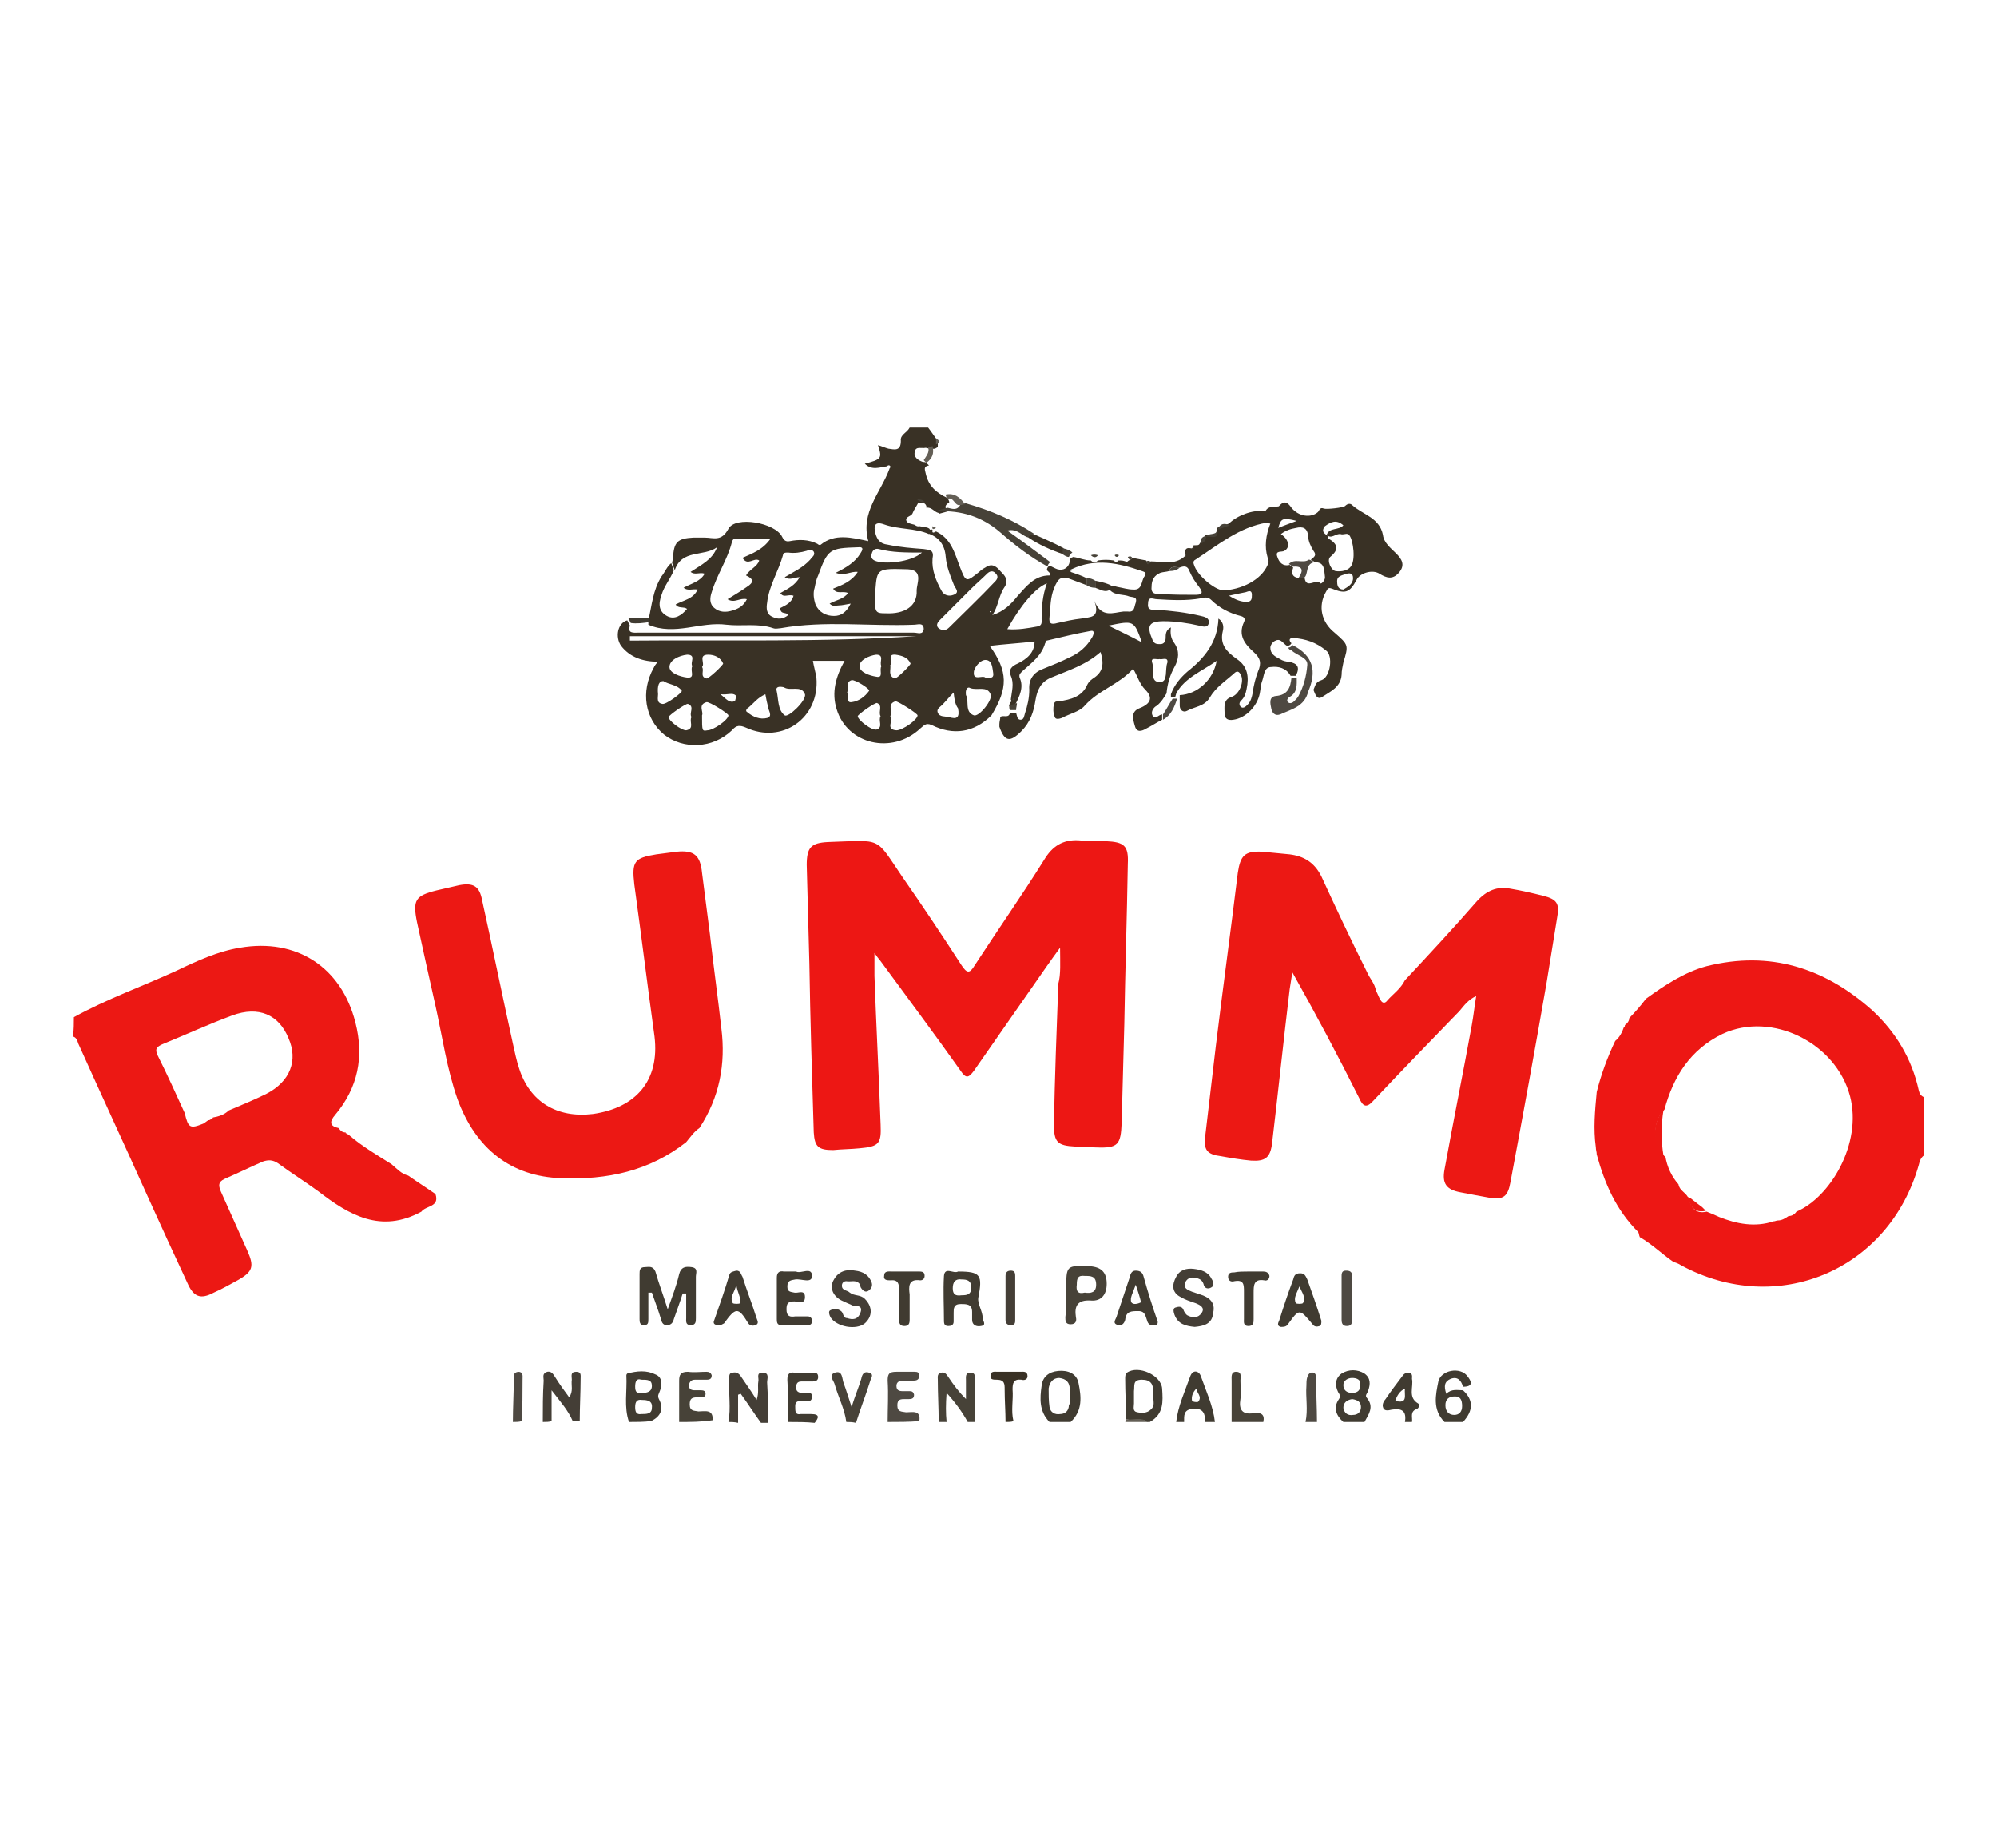 <?xml version="1.0" encoding="utf-8"?>
<!-- Generator: Adobe Illustrator 26.4.1, SVG Export Plug-In . SVG Version: 6.00 Build 0)  -->
<svg version="1.1" id="Layer_1" xmlns="http://www.w3.org/2000/svg" xmlns:xlink="http://www.w3.org/1999/xlink" x="0px" y="0px"
	 viewBox="0 0 227 210" style="enable-background:new 0 0 227 210;" xml:space="preserve">
<style type="text/css">
	.st0{display:none;fill:#FDFCFC;}
	.st1{fill:#393125;}
	.st2{fill:#EC1814;}
	.st3{fill:#ED1714;}
	.st4{fill:#474238;}
	.st5{fill:#443E36;}
	.st6{fill:#403B31;}
	.st7{fill:#4E4942;}
	.st8{display:none;fill:#EEEBE7;}
	.st9{display:none;fill:#F2F1ED;}
	.st10{fill:#645F56;}
	.st11{display:none;fill:#E5E2DB;}
	.st12{display:none;fill:#F6F5F3;}
	.st13{display:none;fill:#CBC4B9;}
	.st14{display:none;fill:#FBF8F7;}
	.st15{display:none;fill:#FCFBFB;}
</style>
<g>
	<path class="st0" d="M8.4,115.6c0-22.1,0-44.1,0-66.2c0-0.9,0.2-1.1,1.1-1.1c31.3,0,62.5,0,93.8,0c-0.3,0.5-1,0.8-1,1.5
		c0.1,1.2-0.7,1-1.4,0.9c-0.4,0-0.7-0.2-1.2-0.4c0.5,1.5,0.4,1.6-1.5,2.1c0.8,0.7,1.7,0.4,2.5,0.3c0.1,0.1,0.2,0.2,0.3,0.2
		c-0.9,2.7-3.2,4.9-2.4,8.2c-1.9-0.4-3.7-0.9-5.4,0.4c-0.1,0-0.2-0.1-0.4-0.1c-1-0.6-2-0.5-3.1-0.3c-0.5,0.1-0.6,0-0.9-0.5
		c-0.8-1.6-5.3-2.4-6.1-0.9c-0.8,1.4-1.7,0.9-2.7,1c-0.4,0-0.9,0-1.3,0c-1.8,0.2-2.2,0.6-2.3,2.3c0,0.2-0.1,0.4-0.1,0.6c0,0,0,0,0,0
		c-0.5,0.4-0.8,1-1.1,1.5c-1,1.5-1.1,3.3-1.5,5c-0.8,0-1.6,0-2.4,0c-1.1,0.4-1.4,1.9-0.7,2.9c1,1.3,2.4,1.8,4.2,1.8
		c-0.2,0.3-0.4,0.5-0.5,0.7c-1.5,2.6-1.1,5.8,1.2,7.6c2.2,1.8,5.5,1.6,7.7-0.5c0.6-0.5,0.9-0.6,1.6-0.3c4.2,1.9,8.4-1.1,8-5.7
		c-0.1-0.6-0.3-1.3-0.4-1.9c1.2,0,2.3,0,3.6,0c-1,1.8-1.5,3.6-0.9,5.5c1.2,4,6.3,5.2,9.5,2.2c0.4-0.3,0.6-0.8,1.3-0.4
		c2.5,1.2,4.8,0.9,6.8-1.1c0.3,0,0.6,0,0.9,0c0,0.3-0.1,0.5-0.1,0.8c0,0-0.1,0.1-0.1,0.1c0,0.1,0.1,0.1,0.1,0.2
		c0.6,1.7,1.2,1.8,2.5,0.5c1-1,1.4-2.2,1.6-3.5c0.2-1.1,0.6-2.1,1.8-2.6c1.9-0.8,3.9-1.4,5.6-2.9c0.4,1.3,0.3,2.2-0.7,2.9
		c-0.3,0.2-0.6,0.5-0.8,0.8c-0.6,1.4-1.8,1.8-3.2,1.9c-0.3,0-0.5,0.1-0.6,0.3c-0.1,0.5-0.2,1.1,0.1,1.5c0.2,0.3,0.5,0.3,0.8,0.1
		c0.9-0.4,2-0.7,2.6-1.4c1.6-1.8,3.9-2.4,5.5-4.2c0.5,0.9,0.8,1.7,1.4,2.4c0.9,0.9,0.6,1.6-0.7,2.1c-1,0.4-0.7,1.3-0.5,2
		c0.2,0.8,0.8,0.6,1.3,0.3c0.6-0.3,1.2-0.7,1.8-1c1-0.5,1.3-1.4,1.5-2.4c0-0.1,0.1-0.3,0.1-0.4c0.1,0.1,0.3,0.1,0.4,0.2
		c0,0.4,0,0.8,0,1.2c0,0.5,0.4,0.8,0.8,0.6c0.9-0.5,2.1-0.5,2.6-1.5c0.6-1.2,1.7-1.8,2.7-2.7c0.3-0.2,0.5-0.5,0.8,0
		c0.5,0.8-0.1,2.4-1,2.6c-1,0.3-0.8,1.2-0.8,1.9c0,0.6,0.3,0.8,1,0.7c1.5-0.2,2.8-1.5,3-3c0.1-0.5,0.1-1,0.3-1.5
		c0.2-0.6,0.1-1.5,1-1.5c0.9,0,1.8,0.1,2.2,1c-0.1,1.1-0.4,2-1.8,2.1c-0.8,0-0.6,0.9-0.5,1.4c0.1,0.5,0.4,1,1,0.7
		c1.3-0.5,2.8-0.9,3.2-2.6c0.2,0,0.4,0,0.7,0c0.2,0.5,0.4,1.3,1,0.8c0.9-0.7,2.1-1.1,2.2-2.5c0-0.5,0.1-1,0.2-1.4
		c0.6-2.1,0.6-2.1-1-3.4c-1.5-1.2-1.8-2.9-1-4.6c0.1-0.3,0.2-0.6,0.7-0.4c1.5,0.7,2,0.5,2.8-1c0.4-0.8,1.8-1.2,2.6-0.7
		c0.8,0.5,1.5,0.7,2.2-0.1c0.7-0.8,0.2-1.6-0.3-2.2c-0.6-0.6-1.4-1.2-1.5-2.1c-0.3-2.1-2.3-2.3-3.5-3.4c-0.2-0.2-0.5-0.2-0.8,0.1
		c-0.2,0.2-2.1,0.5-2.4,0.3c-0.5-0.2-0.5,0.2-0.7,0.4c-0.8,0.8-2.2,0.5-3-0.5c-0.4-0.4-0.7-1.1-1.4-0.2c-0.1,0.2-1.3-0.3-1.6,0.7
		c0,0-0.1-0.1-0.1-0.1c-1.3-0.2-3.1,0.4-4,1.4c-0.6-0.3-1.1-0.3-1.4,0.5l0,0.1c-0.2,0.6-0.9,0.3-1.3,0.7l0,0
		c-0.5,0.1-0.7,0.4-0.6,0.9c-0.2,0.4-0.6,0.2-0.8,0.3c-0.1,0.1-0.2,0.2-0.3,0.3c-0.6-0.1-0.6,0.3-0.6,0.7c-0.1,0.1-0.1,0.1,0,0.2
		c-1.2,1.1-2.6,0.6-3.9,0.6c-0.1-0.2-0.3-0.2-0.5-0.1c-0.5-0.1-1.1-0.2-1.6-0.3c-0.2-0.2-0.3-0.2-0.5-0.1c-0.3-0.2-0.7-0.2-1-0.2
		c-0.2-0.1-0.3-0.1-0.5,0c-0.6-0.1-1.2-0.1-1.8,0c-0.3-0.1-0.5-0.1-0.8,0c-0.7,0.1-1.3-0.3-2-0.4c-0.3-0.3-0.7-0.4-1.1-0.5
		c-1.1-0.5-2.3-1-3.4-1.6c-2.4-1.5-5.1-2.6-7.8-3.5c-0.5-0.8-1.2-1.3-2.2-1c-1.3-0.6-2.2-1.4-2.5-2.9c-0.1-0.4-0.2-0.8,0.4-0.8
		c0.6-0.5,0.9-1.1,0.8-1.8c0.1-0.1,0.2-0.1,0.3-0.2c0.6-0.2,0.3-0.4,0-0.7c-0.4-0.5-0.7-1-1.1-1.5c37.4,0,74.7,0,112.1,0
		c1,0,1.2,0.2,1.2,1.2c0,25.1,0,50.2,0,75.3c-0.4-0.1-0.5-0.4-0.6-0.8c-0.8-3.6-2.6-6.7-5.3-9.1c-5.4-4.9-11.6-6.8-18.8-5
		c-2.6,0.6-4.7,2.1-6.9,3.7c-0.8,0.6-1.7,1.1-2,2.2l0,0c-0.7-0.1-0.6,0.4-0.5,0.8c0,0.1,0,0.1-0.1,0.2c-0.7,0.3-1.1,0.8-1,1.6
		c-0.9,1.9-1.6,3.8-2.1,5.8c-0.3,0-0.5,0.2-0.5,0.5c0,1.8,0,3.6,0,5.4c0,0.2,0.2,0.4,0.4,0.4c0,0.3,0.1,0.5,0.1,0.8
		c-0.3,1.4,0.2,2.8,0.7,4c0.2,0.6,0.2,1.8,0.7,1.7c0.9-0.1,0.8,0.3,0.7,0.7c-0.2,1.1,1.5,1.3,1.2,2.4c0.1,0,0.2,0.1,0.2,0
		c0.7-0.6,0.9,0.4,1.4,0.5l0,0c0.2,0.4,0.7,0.8,0.6,1.1c-0.3,1.2,0.4,1.2,1.2,1.2c0.4,0,0.9-0.2,1.1,0.4c0.3,1.1,0.6,0.1,0.9,0
		c0.3,0.1,0.6,0.3,0.9,0.4c10.9,5.9,23.6,0.6,27-11.4c0.1-0.4,0.2-0.8,0.6-1.1c0,9.8,0,19.5,0,29.3c0,0.8-0.2,0.9-0.9,0.9
		c-17.1,0-34.2,0-51.4,0c1.2-1.3,1.2-2.5,0-3.6c0-0.1,0-0.2,0-0.4c1.3,0,0.9-0.7,0.5-1.2c-0.8-1.1-3.1-0.7-3.3,0.6
		c-0.3,1.6-0.7,3.3,0.7,4.6c-1.2,0-2.5,0-3.7,0c0.2-0.5-0.2-1.3,0.6-1.5c0.2-0.1,0.2-0.5,0.1-0.6c-1.2-0.7-0.5-1.9-0.7-2.8
		c-0.1-0.3,0.1-0.6-0.3-0.7c-0.3-0.1-0.6,0.1-0.8,0.4c-0.6,0.9-1.3,1.8-1.9,2.6c-0.2,0.3-0.5,0.6-0.3,0.9c0.2,0.5,0.7,0.3,1,0.3
		c1.1-0.2,1.6,0.2,1.5,1.4c-1.6,0-3.2,0-4.7,0c0.6-0.8,1.1-1.7,0.3-2.7c-0.3-0.3,0-0.5,0.1-0.8c0.3-0.8,0.3-1.5-0.4-2
		c-0.8-0.6-1.8-0.6-2.6,0c-0.8,0.5-0.8,1.3-0.4,2.1c0.1,0.3,0.3,0.5,0.1,0.8c-0.7,1-0.3,1.9,0.5,2.6c-1,0-1.9,0-2.9,0
		c0-1.6-0.1-3.3-0.1-4.9c0-0.3,0-0.6-0.3-0.7c-0.4-0.1-0.6,0.2-0.7,0.5c-0.1,0.3-0.1,0.7-0.1,1c-0.1,1.4,0.2,2.8-0.1,4.1
		c-1.6,0-3.2,0-4.7,0c0.2-0.9-0.3-1.2-1.1-1c-1.3,0.2-1.7-0.3-1.5-1.6c0.1-0.7,0-1.4,0-2.1c0-0.4,0.3-1-0.5-1c-0.7,0-0.5,0.5-0.5,1
		c0,1.6,0,3.1,0,4.7c-0.6,0-1.2,0-1.8,0c-0.2-1.8-1-3.5-1.6-5.2c-0.2-0.6-1-0.8-1.2,0c-0.6,1.7-1.4,3.4-1.6,5.2c-1,0-1.9,0-2.9,0
		c1.5-0.9,1.5-2.3,1.4-3.8c-0.2-1.5-2.7-2.7-4-1.8c-0.3,0.2-0.2,0.4-0.2,0.7c0,1.5,0.1,3.1,0.1,4.6c0,0.1-0.1,0.2-0.1,0.3
		c-2.1,0-4.2,0-6.3,0c1.4-1.2,1.2-2.8,0.9-4.4c-0.2-1.2-1.2-1.5-2.3-1.4c-1.1,0.1-1.7,0.6-1.9,1.7c-0.2,1.5-0.3,3,0.9,4.1
		c-1.3,0-2.6,0-3.9,0c-0.3-1.2-0.1-2.4-0.1-3.6c0-0.7,0-1.2,1-1.1c0.3,0,0.7,0,0.7-0.4c0-0.5-0.4-0.5-0.8-0.5c-0.9,0-1.7,0-2.6,0
		c-0.3,0-0.8-0.1-0.8,0.4c0,0.5,0.3,0.5,0.7,0.5c0.8-0.1,0.9,0.4,0.9,1.1c0,1.2,0,2.4,0.1,3.7c-1.1,0-2.3,0-3.4,0c0-1.6,0-3.2,0-4.8
		c0-0.4,0.1-0.8-0.5-0.8c-0.6,0-0.5,0.5-0.5,0.9c0,0.7,0,1.4,0,2.1c-0.9-0.8-1.4-1.7-2-2.5c-0.2-0.3-0.4-0.6-0.8-0.5
		c-0.5,0.1-0.4,0.5-0.4,0.8c0,1.6,0,3.2,0.1,4.8c-0.7,0-1.4,0-2.1,0c0.2-1.4-0.8-1-1.5-1c-0.5,0-1.1,0.1-1-0.8
		c0-0.7,0.4-0.8,0.9-0.7c0.1,0,0.3,0,0.4,0c0.4,0,0.6-0.1,0.6-0.5c0-0.4-0.3-0.4-0.6-0.4c-0.2,0-0.4,0-0.7,0c-0.4,0-0.7-0.1-0.7-0.6
		c0-0.5,0.3-0.6,0.7-0.6c0.4,0,0.9,0,1.3,0c0.4,0,0.6-0.2,0.6-0.6c0-0.3-0.3-0.4-0.5-0.4c-0.7,0-1.4,0-2.1,0c-0.7,0-1,0.2-1,1
		c0,1.6,0,3.1,0,4.7c-1.2,0-2.5,0-3.7,0c0.6-1.6,1.1-3.1,1.6-4.7c0.1-0.3,0.5-0.8-0.1-1c-0.6-0.2-0.7,0.2-0.9,0.7
		c-0.3,1-0.6,1.9-1.1,3.2c-0.4-1.1-0.6-1.9-0.9-2.7c-0.2-0.5-0.1-1.5-1-1.2c-0.8,0.3-0.1,1,0,1.4c0.4,1.4,1.1,2.7,1.3,4.2
		c-1.1,0-2.3,0-3.4,0c0.4-0.5,0.7-1-0.4-1c-0.4,0-0.8,0-1.2,0c-0.5,0-0.6-0.2-0.6-0.6c0-0.4-0.1-0.8,0.5-0.9
		c0.5-0.1,1.4,0.4,1.4-0.5c0-0.7-0.8-0.3-1.3-0.4c-0.4-0.1-0.5-0.2-0.5-0.6c0-0.4,0.1-0.7,0.6-0.7c0.4,0,0.9,0,1.3,0
		c0.3,0,0.6-0.1,0.6-0.5c0-0.4-0.3-0.5-0.6-0.5c-0.7,0-1.4,0-2.1,0c-0.6,0-0.9,0.2-0.8,0.8c0.1,1.6,0.1,3.2,0.1,4.8
		c-0.8,0-1.6,0-2.4,0c0-1.5,0-3-0.1-4.6c0-0.4,0.3-1.1-0.5-1.1c-0.7,0-0.4,0.6-0.5,1c-0.1,0.6,0.1,1.3-0.2,2.1
		c-0.7-1-1.3-1.9-1.8-2.7c-0.2-0.3-0.5-0.5-0.9-0.4c-0.5,0.1-0.4,0.5-0.4,0.8c-0.1,1.6,0.1,3.2-0.1,4.8c-0.6,0-1.2,0-1.8,0
		c0.1-1.3-0.8-1-1.6-1c-0.5,0-1.1,0.1-1-0.8c0-0.7,0.4-0.8,0.9-0.8c0.1,0,0.3,0,0.4,0c0.3,0,0.5-0.1,0.5-0.4c0-0.3-0.2-0.4-0.5-0.4
		c-0.2,0-0.4,0-0.7,0c-0.4,0-0.7-0.1-0.7-0.6c0-0.4,0.2-0.6,0.7-0.6c0.4,0,0.9,0,1.3,0c0.4,0,0.6-0.1,0.6-0.5c0-0.3-0.3-0.4-0.6-0.4
		c-0.7,0-1.4,0-2.1,0c-0.8-0.1-1,0.2-1,1c0,1.6,0,3.1,0,4.7c-1.1,0-2.1,0-3.2,0c1-0.6,1.5-1.4,0.9-2.5c-0.2-0.4-0.1-0.6,0.1-0.9
		c0.3-0.8,0.3-1.6-0.5-1.9c-1-0.4-2.1-0.4-3.2-0.1c-0.1,0-0.1,0.1-0.1,0.2c0.1,1.8-0.3,3.5,0.3,5.3c-1.8,0-3.7,0-5.5,0
		c0-1.6,0.1-3.2,0.1-4.8c0-0.4,0.1-0.8-0.5-0.8c-0.6,0-0.4,0.5-0.5,0.9c-0.1,0.6,0.2,1.3-0.3,2c-0.6-0.8-1.1-1.6-1.6-2.3
		c-0.2-0.3-0.4-0.7-0.9-0.6c-0.6,0.1-0.4,0.6-0.4,1c0,1.6-0.1,3.1-0.1,4.7c-0.8,0-1.6,0-2.4,0c0-1.6,0.1-3.2,0.1-4.8
		c0-0.4,0.1-0.9-0.5-0.8c-0.6,0-0.5,0.5-0.5,0.9c0,1.6-0.1,3.2-0.1,4.8c-16.3,0-32.6,0-48.9,0c-0.9,0-1.1-0.2-1.1-1.1
		c0-14.3,0-28.5,0-42.8c0.4,0.1,0.5,0.5,0.6,0.8c2.6,5.8,5.3,11.6,7.9,17.4c1.5,3.3,3,6.5,4.5,9.8c0.7,1.6,1.5,1.8,3,1.1
		c0.9-0.5,1.8-0.9,2.7-1.4c1.7-1,1.9-1.5,1.1-3.4c-1-2.2-2-4.5-3-6.7c-0.4-0.8-0.1-1.2,0.6-1.5c1.4-0.6,2.8-1.2,4.2-1.9
		c0.6-0.3,1.1-0.3,1.7,0.2c1.5,1.1,3.1,2.1,4.6,3.2c3.5,2.7,7.2,4.8,11.7,2.3c1.1,0,1.8-0.4,2.2-1.4c0.4-0.8-0.2-0.6-0.6-0.6l0,0
		c0.2-0.6,0.5-1.2-0.6-1.1c-0.2,0-0.4-0.1-0.5-0.1c-0.3-1.2-1.3-0.9-2.1-0.8l0,0c-0.1-1.2-1.1-1.1-1.9-1.3l0,0
		c-0.5-0.7,0-2.6-1.9-1.6c-0.3-1.7-1.1-2.1-2.8-1.6l0,0c-0.1-0.2-0.2-0.3-0.4-0.3l-0.1,0l0-0.1c0-0.3,0.2-0.7-0.2-0.9
		c-0.1,0-0.4,0.2-0.6,0.4c-1-0.3-1.2-0.7-0.4-1.5c2.7-3.1,3.4-6.6,2.3-10.5c-1.6-6.3-6.7-9.6-13.1-8.5c-2.6,0.4-4.9,1.5-7.2,2.6
		C16.2,112.1,12.1,113.5,8.4,115.6z M97,148.4c0.1,0.6-0.4,0.9-0.6,1.3c-0.5,0-0.4-0.6-0.7-0.8c-0.4-0.3-0.9-0.3-1.2-0.1
		c-0.3,0.2-0.2,0.6,0,0.8c0.6,1.1,2.8,1.5,3.9,0.7c1-0.8,0.9-1.9,0-2.8c-0.5-0.5-1.3-0.3-1.7-0.7c-0.3-0.3-0.9-0.2-0.9-0.8
		c0-0.3,0.2-0.5,0.5-0.5c0.5,0,1.1-0.2,1.5,0.3c0.1,0.1,0.1,0.3,0.2,0.5c0.2,0.3,0.5,0.4,0.8,0.3c0.3-0.2,0.5-0.5,0.4-0.9
		c-0.3-0.9-1-1.3-1.9-1.4c-1-0.1-1.8,0.1-2.4,1c-0.4,0.8-0.2,1.6,0.4,2.1C95.7,147.9,96.4,148.1,97,148.4z M78,129.8
		c1-0.1,1.5-0.7,1.6-1.6c2.3-3.4,3-7.2,2.5-11.3c-0.4-3.6-0.9-7.1-1.3-10.7c-0.3-2.3-0.6-4.7-0.9-7c-0.2-2-0.9-2.6-2.9-2.4
		c-0.8,0.1-1.6,0.2-2.3,0.3c-2.5,0.3-2.8,0.8-2.5,3.4c0.8,5.8,1.5,11.5,2.3,17.3c0.7,5-2.1,8.2-7,8.8c-4,0.5-7.1-1.4-8.4-5.2
		c-0.3-0.9-0.5-1.9-0.7-2.8c-1.2-5.4-2.3-10.9-3.5-16.3c-0.3-1.6-1.1-2-2.6-1.7c-0.9,0.2-1.7,0.4-2.6,0.6c-2.4,0.6-2.8,1.1-2.2,3.6
		c0.7,3.2,1.3,6.3,2.1,9.5c0.8,3.5,1.3,7.1,2.5,10.6c2,5.7,6.1,8.8,11.8,9C68.9,134.1,73.8,133.1,78,129.8z M156.4,112.7
		c-0.1-0.8-0.6-1.4-1-2.1c-1.7-3.6-3.5-7.2-5.2-10.9c-0.7-1.6-1.9-2.3-3.6-2.5c-1-0.1-2.1-0.2-3.1-0.3c-2-0.1-2.5,0.3-2.8,2.4
		c-0.8,6.6-1.7,13.1-2.5,19.7c-0.4,3.4-0.8,6.8-1.2,10.2c-0.2,1.6,0.2,2,1.8,2.3c1.1,0.2,2.2,0.4,3.4,0.5c1.7,0.1,2.2-0.3,2.4-2
		c0.7-5.8,1.3-11.6,2-17.5c0.1-0.6,0.2-1.3,0.3-1.9c2.7,4.8,5.2,9.5,7.6,14.3c0.5,0.9,0.8,1.2,1.6,0.3c3.2-3.4,6.5-6.8,9.8-10.2
		c0.5-0.6,1-1.3,1.9-1.7c-0.2,1.2-0.3,2.3-0.5,3.3c-1,5.5-2.1,10.9-3.1,16.4c-0.3,1.6,0.2,2.3,1.8,2.6c1.1,0.2,2.1,0.4,3.2,0.6
		c1.7,0.3,2.2-0.1,2.5-1.8c1.4-7.5,2.7-15.1,4.1-22.6c0.4-2.5,0.9-4.9,1.2-7.4c0.3-1.7,0-2.1-1.6-2.5c-1.2-0.3-2.5-0.6-3.7-0.8
		c-1.5-0.3-2.8,0.2-3.8,1.4c-2.7,3-5.5,6-8.2,9c-0.5,0-1.2-0.1-1.3,0.6C158.1,113.3,157.3,113.1,156.4,112.7z M120.5,107.7
		c0,1.7,0,2.9,0,4.2c-0.2,5.3-0.4,10.7-0.5,16c-0.1,2,0.4,2.3,2.4,2.5c0.8,0,1.6,0.1,2.4,0.1c2.5,0,2.9-0.4,2.9-2.8
		c0.1-3.7,0.2-7.4,0.3-11.2c0.1-6.1,0.3-12.2,0.4-18.2c0-2.1-0.4-2.5-2.5-2.6c-1,0-2.1,0-3.1-0.1c-1.8-0.1-2.9,0.7-3.9,2.2
		c-2.6,4-5.3,8-7.9,12c-0.6,0.9-1,0.8-1.5,0c-2.2-3.3-4.5-6.7-6.7-10c-3.2-4.7-2.2-4.2-8.5-4c-2,0.1-2.5,0.6-2.4,2.6
		c0.1,3.7,0.2,7.4,0.3,11.2c0.2,6.4,0.3,12.8,0.5,19.2c0.1,1.7,0.5,2.1,2.2,2c1,0,2-0.1,3-0.2c2.2-0.2,2.5-0.5,2.4-2.7
		c-0.2-5.6-0.5-11.3-0.7-16.9c0-0.8,0-1.5,0-2.6c0.5,0.6,0.7,0.9,0.9,1.2c3,4.1,5.9,8.1,8.9,12.2c0.6,0.9,1,0.8,1.5,0
		c2.3-3.3,4.6-6.6,6.9-9.9C118.5,110.5,119.4,109.3,120.5,107.7z M77.6,147c0.1,0,0.2,0,0.3,0c0,0.9,0,1.9,0,2.8
		c0,0.4-0.1,0.8,0.5,0.8c0.6,0,0.6-0.4,0.6-0.8c0-1.6,0-3.2,0-4.7c0-0.4,0.3-1-0.5-1.1c-0.7-0.1-1.1,0-1.4,0.8
		c-0.3,1.3-0.8,2.6-1.3,4c-0.5-1.6-1-2.9-1.4-4.3c-0.2-0.7-0.7-0.5-1.2-0.5c-0.6,0-0.6,0.4-0.6,0.8c0,1.7,0,3.4,0,5.1
		c0,0.4,0,0.7,0.5,0.7c0.5,0,0.5-0.4,0.5-0.7c0-1,0-2,0-3c0.1,0,0.2,0,0.4,0c0.3,1,0.7,2,1,2.9c0.1,0.4,0.2,0.8,0.7,0.8
		c0.5,0,0.6-0.4,0.8-0.7C76.9,148.9,77.2,147.9,77.6,147z M108.9,144.5c-0.5,0.3-1.5-0.6-1.6,0.5c-0.2,1.7,0,3.4,0,5.1
		c0,0.4,0.2,0.6,0.5,0.6c0.4,0,0.6-0.1,0.6-0.5c0-0.3,0-0.7,0-1c0-0.6-0.1-1.1,0.8-1c0.7,0,1.2,0.1,1.3,0.9c0,0.3,0,0.6,0,0.9
		c0.1,0.6,0.5,0.8,1,0.7c0.7-0.1,0.2-0.6,0.2-0.9c0-0.8-0.6-1.6-0.5-2.3C111.7,144.9,111.5,144.5,108.9,144.5z M135.8,150.8
		c1-0.1,1.9-0.4,2.2-1.6c0.2-1.2-0.5-1.7-1.5-2.1c-0.3-0.1-0.6-0.2-0.9-0.3c-0.4-0.2-1-0.4-0.8-1c0.3-0.7,0.9-0.6,1.5-0.5
		c0.3,0.1,0.5,0.3,0.6,0.6c0.2,0.5,0.6,0.5,0.9,0.4c0.5-0.3,0.2-0.7,0-1c-0.4-0.8-1.2-1-2-1.1c-0.8-0.1-1.6,0.2-2,0.9
		c-0.5,0.8-0.4,1.7,0.5,2.3c0.5,0.3,1.1,0.5,1.7,0.7c0.5,0.2,1.1,0.5,0.7,1.1c-0.4,0.6-1,0.6-1.6,0.3c-0.2-0.1-0.4-0.4-0.5-0.7
		c-0.2-0.4-0.6-0.4-0.9-0.2c-0.4,0.2-0.2,0.5-0.1,0.8C133.9,150.5,134.8,150.7,135.8,150.8z M90.5,144.5c-0.5,0-0.9,0-1.3,0
		c-0.5,0-0.8,0.1-0.8,0.7c0,1.6,0,3.1,0,4.7c0,0.3,0,0.7,0.5,0.7c1,0,2,0,3,0c0.3,0,0.4-0.2,0.5-0.5c0-0.3-0.1-0.5-0.5-0.5
		c-0.5,0-1,0-1.4,0c-0.6,0-1-0.1-1-0.8c0-0.7,0.2-0.9,0.9-0.9c0.4,0,1.2,0.3,1.2-0.5c0-0.9-0.8-0.4-1.2-0.5
		c-0.5-0.1-0.8-0.1-0.8-0.7c0-0.7,0.4-0.7,0.9-0.8c0.7-0.1,1.9,0.5,1.9-0.4C92.3,143.9,91,144.8,90.5,144.5z M121.2,147.2
		C121.2,147.2,121.2,147.2,121.2,147.2c0,0.9,0,1.7,0,2.6c0,0.4,0,0.8,0.6,0.8c0.6,0,0.6-0.4,0.6-0.8c-0.2-1.3,0.2-2,1.7-1.9
		c1.2,0.1,1.8-0.8,1.8-1.9c0-1.3-0.6-1.9-1.9-2c-2.7-0.2-2.7-0.2-2.7,2.6C121.2,146.8,121.2,147,121.2,147.2z M150.2,150.1
		c-0.6-1.6-1.2-3.2-1.7-4.9c-0.1-0.4-0.3-0.7-0.8-0.7c-0.6,0-0.6,0.4-0.8,0.7c-0.5,1.6-1.1,3.1-1.6,4.7c-0.1,0.3-0.3,0.6,0.2,0.7
		c0.3,0.1,0.6,0.1,0.8-0.3c1.3-1.7,1.3-1.7,2.8,0c0.2,0.3,0.5,0.3,0.8,0.2C150.3,150.6,150.3,150.3,150.2,150.1z M131.6,150.2
		c-0.6-1.7-1.1-3.3-1.7-5c-0.1-0.4-0.3-0.8-0.9-0.7c-0.6,0-0.6,0.4-0.7,0.8c-0.5,1.5-1,3-1.5,4.5c-0.1,0.3-0.5,0.8,0.2,0.9
		c0.5,0.1,0.8-0.1,0.8-0.6c0.1-1,0.7-1,1.5-1c0.8,0,0.9,0.5,1,1.1c0.1,0.5,0.4,0.6,0.9,0.5C131.6,150.6,131.6,150.4,131.6,150.2z
		 M81.7,150.6c0.2,0,0.4-0.1,0.5-0.3c1.3-1.8,1.6-1.8,2.7-0.1c0.2,0.4,0.6,0.4,0.9,0.3c0.4-0.1,0.2-0.5,0.1-0.8
		c-0.5-1.6-1.1-3.1-1.6-4.7c-0.1-0.3-0.2-0.7-0.7-0.7c-0.4,0-0.7,0-0.8,0.5c-0.6,1.7-1.1,3.4-1.7,5.1
		C81.1,150.4,81.3,150.7,81.7,150.6z M102.8,144.5c-0.5,0-1,0-1.4,0c-0.4,0-0.9-0.1-0.9,0.5c0,0.5,0.4,0.5,0.7,0.5
		c0.9-0.1,1,0.4,1,1.1c0,1.1,0,2.3,0,3.4c0,0.4,0.1,0.7,0.6,0.7c0.5,0,0.6-0.3,0.6-0.7c0-1,0-1.9,0-2.9c0-0.9-0.2-1.8,1.2-1.6
		c0.3,0,0.5-0.1,0.5-0.5c0-0.4-0.2-0.5-0.6-0.5C104,144.5,103.4,144.5,102.8,144.5z M141.9,144.5c-0.5,0-1,0-1.6,0
		c-0.4,0-0.7,0-0.7,0.5c0,0.5,0.4,0.5,0.7,0.5c1.1-0.2,1.1,0.4,1.1,1.2c0,1,0,2.1,0,3.1c0,0.4-0.1,0.8,0.5,0.8
		c0.6,0,0.6-0.4,0.6-0.8c0-1,0-2,0-3c0-0.8-0.1-1.6,1.2-1.4c0.3,0.1,0.6-0.1,0.6-0.5c0-0.4-0.3-0.5-0.7-0.5
		C143,144.5,142.4,144.5,141.9,144.5z M153.7,147.6C153.7,147.6,153.7,147.6,153.7,147.6c0-0.9,0-1.7,0-2.6c0-0.5-0.3-0.6-0.7-0.6
		c-0.4,0-0.5,0.2-0.5,0.6c0,1.7,0,3.3,0,5c0,0.4,0.2,0.7,0.6,0.7c0.4,0,0.6-0.3,0.6-0.7C153.7,149.2,153.7,148.4,153.7,147.6z
		 M115.4,147.7c0-0.9,0-1.7,0-2.6c0-0.4-0.1-0.6-0.5-0.6c-0.4,0-0.6,0.2-0.6,0.6c0,1.7,0,3.3,0,5c0,0.4,0.2,0.6,0.6,0.6
		c0.4,0,0.5-0.3,0.5-0.6C115.4,149.2,115.4,148.4,115.4,147.7z"/>
	<path class="st1" d="M128.7,63.4c0.5,0.1,1.1,0.2,1.6,0.3c0.1,0.4,0.2,0.5,0.5,0.1c1.3,0,2.7,0.5,3.9-0.6c0.1-0.1,0.1-0.1,0-0.2
		c0-0.4,0-0.8,0.6-0.7c0.3,0.1,0.4-0.1,0.3-0.3c0.3-0.1,0.7,0.1,0.8-0.3c0.4-0.1,0.6-0.4,0.6-0.9c0,0,0,0,0,0
		c0.5-0.1,1.3,0.5,1.3-0.7c0,0,0-0.1,0-0.1c0.5-0.2,0.9-0.3,1.4-0.5c0.9-0.9,2.7-1.6,4-1.4c0,0,0.1,0,0.1,0.1
		c0.3-0.9,1.5-0.5,1.6-0.7c0.7-0.8,1.1-0.2,1.4,0.2c0.8,1,2.2,1.2,3,0.5c0.2-0.2,0.2-0.6,0.7-0.4c0.3,0.1,2.2-0.1,2.4-0.3
		c0.3-0.3,0.6-0.3,0.8-0.1c1.2,1.1,3.1,1.4,3.5,3.4c0.1,0.9,0.9,1.5,1.5,2.1c0.6,0.6,1.1,1.3,0.3,2.2c-0.7,0.8-1.4,0.6-2.2,0.1
		c-0.8-0.5-2.2-0.1-2.6,0.7c-0.8,1.5-1.3,1.6-2.8,1c-0.5-0.2-0.5,0.1-0.7,0.4c-0.9,1.6-0.5,3.4,1,4.6c1.6,1.4,1.6,1.4,1,3.4
		c-0.1,0.5-0.2,0.9-0.2,1.4c-0.1,1.4-1.3,1.9-2.2,2.5c-0.6,0.4-0.8-0.3-1-0.8c0.2-0.4,0.2-0.9,0.9-1.1c1-0.3,1.4-2.8,0.5-3.4
		c-1.1-0.9-2.3-1.3-3.7-1.4c-0.5,0-0.5,0.3-0.2,0.6c-0.1,0.2-0.3,0.3-0.5,0.3c-0.4-0.2-0.7-0.9-1.3-0.6c-0.3,0.1-0.6,0.5-0.6,0.8
		c0,0.7,0.5,1,1.1,1.3c0.3,0.2,0.7,0.3,1,0.3c1,0.2,1.3,0.6,0.8,1.6c-0.2,0-0.4,0-0.6,0c-0.5-0.9-1.4-1.1-2.2-1
		c-0.8,0-0.8,0.9-1,1.5c-0.2,0.5-0.2,1-0.3,1.5c-0.3,1.5-1.6,2.8-3,3c-0.6,0.1-1-0.1-1-0.7c0-0.7-0.2-1.6,0.8-1.9
		c0.9-0.3,1.5-1.8,1-2.6c-0.3-0.5-0.6-0.2-0.8,0c-0.9,0.8-2,1.5-2.7,2.7c-0.6,1-1.7,1-2.6,1.5c-0.4,0.2-0.8-0.1-0.8-0.6
		c0-0.4,0-0.8,0-1.2c2-0.1,3.8-1.7,4.2-3.9c-1.7,1.2-3.6,1.9-4.6,3.7c0,0.1-0.1,0.3-0.1,0.4c-0.2,0-0.3,0-0.5,0c0-0.1,0-0.2,0-0.3
		c0.4-1.1,1.1-1.9,1.9-2.6c1.9-1.5,3.4-3.3,3.5-6c0.6,0.4,0.6,1,0.5,1.4c-0.4,1.6,0.5,2.4,1.6,3.2c1.2,0.8,1.4,2,1.1,3.4
		c-0.1,0.5-0.2,0.9-0.6,1.3c-0.2,0.2-0.3,0.4-0.1,0.7c0.3,0.3,0.6,0,0.8-0.2c0.4-0.4,0.5-0.9,0.6-1.4c0.1-0.8,0.3-1.6,0.6-2.4
		c0.4-0.9,0.3-1.5-0.5-2.2c-1-0.9-1.8-1.9-1.1-3.4c0.2-0.4,0-0.6-0.4-0.7c-1.2-0.3-2.4-0.9-3.3-1.8c-0.4-0.4-0.8-0.3-1.2-0.2
		c-1.7,0.3-3.3,0.2-5,0.1c-0.4,0-1-0.4-1,0.5c-0.1,0.8,0.5,0.7,0.9,0.7c1.7,0.1,3.4,0.3,5.1,0.7c0.4,0.1,1,0.2,0.9,0.8
		c-0.1,0.6-0.7,0.4-1.1,0.3c-1.3-0.3-2.7-0.5-4-0.5c-1.7,0-2,0.5-1.3,2.1c0.2,0.5,0.5,0.5,0.9,0.5c0.4,0,0.6-0.3,0.6-0.7
		c0-0.4,0-0.9,0.6-1.2c-0.1,0.7,0,1.3,0.4,1.8c0.6,0.9,0.5,1.8,0,2.7c-0.5,0.9-0.8,1.9-0.9,3c-0.3,0.5-0.6,1-1.1,1.4
		c-0.4,0.2-0.7,0.7-0.5,1.1c0.3,0.6,0.7-0.1,1.1-0.1c0,0.2,0,0.4,0,0.6c-0.6,0.3-1.2,0.7-1.8,1c-0.5,0.3-1.1,0.5-1.3-0.3
		c-0.2-0.7-0.5-1.6,0.5-2c1.3-0.5,1.6-1.2,0.7-2.1c-0.7-0.7-0.9-1.6-1.4-2.4c-1.6,1.8-3.9,2.4-5.5,4.2c-0.6,0.7-1.7,0.9-2.6,1.4
		c-0.3,0.1-0.7,0.2-0.8-0.1c-0.2-0.5-0.2-1-0.1-1.5c0.1-0.3,0.3-0.3,0.6-0.3c1.3-0.2,2.6-0.5,3.2-1.9c0.2-0.4,0.5-0.6,0.8-0.8
		c1-0.7,1.1-1.6,0.7-2.9c-1.7,1.5-3.7,2.1-5.6,2.9c-1.2,0.5-1.6,1.4-1.8,2.6c-0.2,1.3-0.6,2.5-1.6,3.5c-1.3,1.3-1.9,1.2-2.5-0.5
		c0-0.1,0-0.2,0-0.3c0-0.3,0.1-0.5,0.1-0.8c0.3-0.3,1,0.2,1.1-0.5c0.2,0,0.4,0,0.7,0c0.1,0.3,0.1,0.8,0.5,0.8c0.4,0,0.4-0.4,0.5-0.7
		c0.3-0.9,0.5-1.8,0.5-2.7c-0.1-1.2,0.5-2,1.6-2.4c1-0.4,2-0.8,3-1.3c1.1-0.5,1.9-1.2,2.5-2.2c0.2-0.3,0.4-0.9-0.1-0.8
		c-1.7,0.3-3.3,0.7-5,1.1c-0.1,0-0.1,0.2-0.2,0.3c-0.4,1.4-1.5,2.2-2.5,3.1c-0.3,0.3-0.5,0.4-0.4,0.8c0.5,1.1,0,2.1-0.5,3.1
		c-0.2,0.1-0.5,0.2-0.7,0.2c0-0.2,0.1-0.3,0.1-0.5c0.2,0,0.2-0.1,0.1-0.3c0.1-0.9,0.4-1.8,0-2.7c-0.3-0.7,0.1-1.1,0.8-1.4
		c1-0.5,1.9-1.2,1.9-2.5c-1.7,0.2-3.4,0.3-5.1,0.5c2.1,2.9,2.1,4.8,0.2,7.9c-2,2-4.4,2.3-6.8,1.1c-0.7-0.3-0.9,0.1-1.3,0.4
		c-3.2,3-8.3,1.8-9.5-2.2c-0.6-1.9-0.1-3.7,0.9-5.5c-1.3,0-2.4,0-3.6,0c0.1,0.6,0.3,1.3,0.4,1.9c0.4,4.6-3.9,7.6-8,5.7
		c-0.7-0.3-1.1-0.3-1.6,0.3c-2.2,2.1-5.5,2.2-7.7,0.5c-2.2-1.8-2.7-4.9-1.2-7.6c0.1-0.2,0.2-0.4,0.5-0.7c-1.7,0-3.2-0.5-4.2-1.8
		c-0.7-1-0.4-2.6,0.7-2.9c0.1,0.2,0.2,0.4,0.3,0.6c-0.3,0.9,0.4,0.8,0.9,0.8c1.5,0,3,0,4.5,0c9,0,17.9,0,26.9,0c0.4,0,1,0.3,1.1-0.4
		c0-0.8-0.7-0.5-1.1-0.5c-5.1,0.2-10.1-0.5-15.2,0.4c-0.2,0-0.5,0.1-0.8,0c-1.7-0.6-3.6-0.2-5.3-0.4c-3-0.4-5.9,1.3-8.9,0
		c0-0.2,0-0.3,0-0.5c0.4-1.7,0.5-3.4,1.5-5c0.4-0.5,0.6-1.1,1.1-1.5c0.1,0.3,0.2,0.6,0.3,0.8c-0.4,1-1.1,1.8-1.4,2.8
		c-0.4,1.1-0.3,1.9,0.6,2.4c0.9,0.5,1.7-0.1,2.3-0.8c-0.4-0.3-1,0-1.3-0.5c0.9-0.5,2-0.6,2.5-1.7c-0.6-0.1-1.1,0.2-1.6-0.2
		c0.9-0.5,1.9-0.7,2.4-1.6c-0.6-0.2-1.1,0.2-1.6-0.2c1.2-0.8,2.5-1.4,3-2.8c-1.5,1.1-4,0.2-4.8,2.6c-0.1-0.3-0.2-0.5-0.3-0.8
		c0-0.2,0.1-0.4,0.1-0.6c0.1-1.8,0.5-2.2,2.3-2.3c0.4,0,0.9,0,1.3,0c1,0,1.9,0.5,2.7-1c0.8-1.5,5.3-0.7,6.1,0.9
		c0.2,0.4,0.4,0.6,0.9,0.5c1-0.2,2.1-0.2,3.1,0.3c0.1,0.1,0.3,0.2,0.4,0.1c1.6-1.3,3.5-0.8,5.4-0.4c-0.9-3.3,1.4-5.5,2.4-8.2
		c0-0.1,0.2-0.2,0.1-0.3c-0.1-0.2-0.3-0.1-0.4,0c-0.8,0.1-1.7,0.5-2.5-0.3c1.9-0.5,2-0.6,1.5-2.1c0.4,0.1,0.8,0.3,1.2,0.4
		c0.7,0.1,1.4,0.3,1.4-0.9c-0.1-0.7,0.7-0.9,1-1.5c0.7,0,1.4,0,2.1,0c0.4,0.5,0.7,1,1.1,1.5c0,0.2,0,0.5,0,0.7
		c-0.1,0.1-0.2,0.1-0.3,0.2c-0.2,0-0.3,0-0.5,0.1c-0.2-0.1-0.4-0.2-0.6-0.2c-0.4,0.1-1.1-0.2-1.2,0.4c-0.2,0.6,0.3,1,0.9,1.2
		c0.1,0,0.3,0,0.4,0.1c0.1,0.1,0.2,0.2,0.3,0.3c-0.6,0.1-0.5,0.4-0.4,0.8c0.3,1.5,1.2,2.3,2.5,2.9c0.1,0.2,0.2,0.3,0.2,0.5
		c-0.5,0.3-0.6,0.6-0.1,1c-0.4,0.1-0.7,0.2-1.1,0.3c0,0,0-0.1,0.1-0.1c0,0-0.1,0-0.1,0c-0.5-0.1-0.8-0.7-1.4-0.6c0-0.1,0-0.1,0-0.2
		c-0.2-0.5-0.6-0.3-0.9-0.4c-0.2,0.4-0.5,0.8-0.7,1.3c-0.2,0.3-0.7,0.3-0.7,0.7c0.1,0.4,0.5,0.4,0.8,0.5c0.2,0,0.4,0.3,0.7,0.2
		c1.3,0.2,1.3,0.2,1.1,0.9c-1.6-0.7-3.4-0.5-5.1-1.1c-1.1-0.4-1.2,0.2-1,1c0.2,0.7,0.5,1.2,1.4,1.3c1.4,0.3,2.8,0.4,4.1,0.5
		c0.7,0.1,1.2,0.1,1,1.1c-0.1,1.3,0.4,2.5,1,3.6c0.3,0.6,0.9,0.7,1.4,0.5c0.8-0.3,0.1-0.8,0-1.2c-0.4-1-0.8-2-0.9-3.1
		c-0.1-1.4-0.8-2.3-2.1-2.7c0.1-0.3,0.3-0.5,0.6-0.4c-0.1,0.5,0.2,0.3,0.4,0.2c1.7,0.8,2.1,2.4,2.7,4c0.7,1.8,0.7,1.8,2.2,0.6
		c0.2-0.2,0.5-0.4,0.7-0.5c0.7-0.5,1.2-0.2,1.7,0.4c0.5,0.5,1,1,0.5,1.8c-0.7,1-0.7,2.2-1.4,3.2c1.3-0.4,2.1-1.2,2.9-2.2
		c1-1.1,1.9-2.3,3.6-2.3c0,0,0.1-0.1,0.1-0.1c0-0.1-0.1-0.1-0.1-0.2c-0.1-0.1-0.2-0.2-0.3-0.3c0-0.2,0.1-0.4,0.3-0.5
		c0.3,0.1,0.6,0.3,0.9,0.4c0.7,0.2,1.3-0.2,1.4-0.9c0-0.3,0.1-0.4,0.4-0.5c0.7,0.1,1.3,0.4,2,0.4c0.3,0.3,0.5,0.3,0.8,0
		c0.6-0.1,1.2-0.1,1.8,0c0.2,0.2,0.3,0.3,0.5,0c0.4,0,0.7,0,1,0.2C128.3,63.6,128.5,63.7,128.7,63.4z M147.7,65.7c0.2,0,0.4,0,0.6,0
		c0.2,1.3,1.3,0,1.8,0.6c0.1,0.1,0.6-0.4,0.5-0.8c-0.1-0.7,0-1.6-1.1-1.6c-0.2-0.1-0.3-0.2-0.5-0.3c0.4-0.3,0.7-0.5,0.3-1
		c-0.3-0.5-0.6-1.1-0.6-1.7c-0.1-0.9-0.6-1.1-1.4-0.9c-0.6,0.1-1.2,0.3-1.7,0.7c0.9,0.6,1.1,1.5,0.4,1.9c-0.3,0.2-1.1-0.1-0.8,0.7
		c0.2,0.6,0.6,1.1,1.4,0.9c0.1,0.1,0.2,0.2,0.4,0.3C146.8,65.1,146.8,65.6,147.7,65.7z M150.8,60.8c0.3-0.9,1.4-0.5,1.9-1.1
		c-0.8-0.7-1.4-0.4-2.1,0.1C150.3,60.2,150.3,60.5,150.8,60.8c0.2,0.1,0.1,0.4,0.2,0.4c1,0.6,1.3,1.2,0.2,2.1
		c-0.4,0.4,0.1,1.5,0.6,1.6c0.6,0.1,1.6,0,1.9-0.8c0.4-1,0-3.3-0.5-3.4c-0.2-0.1-0.5,0.1-0.8,0C151.8,60.6,151.4,61.3,150.8,60.8z
		 M134.1,64.5c-0.4,0-1-0.3-1.2,0.4c-0.3,0.1-0.7,0.1-1,0.2c-0.7,0.3-1,0.8-1,1.6c-0.1,0.9,0.6,0.8,1.1,0.8c1.3,0.1,2.5,0.1,3.8,0.1
		c0.7,0,1.1-0.1,0.5-0.9c-0.4-0.5-0.8-1.1-1.1-1.8C135,64.3,134.6,64.3,134.1,64.5z M123.5,65.7c0,0.3,0,0.5,0,0.8
		c-0.5-0.2-1.1-0.4-1.6-0.6c-1.2-0.5-1.6-0.3-2.1,1c-0.4,1-0.4,2.1-0.5,3.2c-0.1,0.8,0.2,0.9,0.9,0.7c0.9-0.2,1.8-0.4,2.7-0.5
		c1-0.2,2.2,0,1.5-2c0.8,2,2.2,1.3,3.3,1.2c0.2,0,0.4,0,0.5,0c0.8,0.1,0.7-0.5,0.9-1c0.2-0.7-0.3-0.6-0.7-0.7
		c-0.7-0.3-1.6-0.1-2.2-0.7c0-0.7,0.4-0.5,0.8-0.4c0.6,0.1,1.2,0.3,1.8,0.3c1.1,0.1,0.9-1,1.3-1.5c0.3-0.4,0-0.5-0.3-0.6
		c-2.6-0.9-5.3-1.5-8-0.2c0,0-0.1,0-0.1,0.1c0,0.1,0,0.1,0,0.2C122.3,65.2,122.9,65.4,123.5,65.7z M144.4,59.5
		c-0.2,0-0.3-0.1-0.4-0.1c-3.1,0.5-5.5,2.5-8.1,4.2c-0.4,0.2-0.2,0.5-0.1,0.8c0.5,1.2,2.5,2.8,3.4,2.7c2.4-0.2,4.5-1.5,5-3.2
		c0-0.2,0-0.3-0.1-0.5C143.7,62.1,143.9,60.8,144.4,59.5z M84.9,68.1c-0.8-0.2-1.4,0.5-2.2,0c0.8-0.5,1.5-0.9,2.2-1.4
		c0.8-0.5,0.8-0.9-0.1-1.3c0.4-0.7,1.3-1,1.5-1.7c-0.6-0.4-1.3,0.7-1.9-0.3c1.1-0.5,2.3-0.9,3.2-2.2c-1.5,0-2.7,0-3.9,0
		c-0.3,0-0.4,0.1-0.5,0.4c-0.5,2-1.7,3.7-2.3,5.7c-0.2,0.6-0.3,1.3,0.3,1.8c0.6,0.5,1.3,0.5,2,0.3C83.9,69.2,84.5,68.9,84.9,68.1z
		 M94.3,68.6c0.7-0.4,1.6-0.5,2.1-1.2c-0.6-0.3-1.3,0.2-1.7-0.5c1-0.4,2.1-0.8,2.8-1.9c-0.8-0.1-1.5,0.5-2.5,0.1
		c1.2-0.6,2.2-1.2,2.8-2.2c0.2-0.3,0.5-0.8-0.3-0.7c-3.2,0.1-3.4,0.2-4.5,3.2c-0.2,0.4-0.3,0.9-0.4,1.4c-0.2,0.6-0.1,1.3,0.1,1.9
		c0.4,0.9,1.2,1.3,2.1,1.3c0.8,0,1.4-0.4,1.9-1.4c-0.6,0.1-1,0.2-1.3,0.2C95,68.8,94.7,69,94.3,68.6z M99.5,67.1
		c-0.1,2.5-0.1,2.6,1.2,2.6c2.1,0.1,3.6-0.8,3.5-2.6c0-0.8,0.8-2.3-1-2.4C99.7,64.6,99.7,64.6,99.5,67.1z M88.7,67.4
		c0.9-0.5,1.7-0.9,2.2-1.8c-0.6,0-1.1,0.4-1.7,0c1-0.6,2.1-1.1,2.9-2c0.2-0.3,0.6-0.5,0.4-0.9c-0.2-0.3-0.6-0.2-0.8-0.1
		c-0.7,0.2-1.4,0.3-2.1,0.2c-0.3,0-0.6,0-0.6,0.3c-0.5,1.8-1.6,3.5-1.8,5.4c-0.1,0.6-0.1,1.3,0.6,1.6c0.6,0.3,1.2,0.3,1.8-0.2
		c-0.2-0.4-0.9,0-0.9-0.8c0.6-0.3,1.3-0.6,1.5-1.4C89.5,67.5,89.1,68,88.7,67.4z M71.6,72.3c0,0.2,0,0.3,0,0.5
		c10.9-0.1,21.7,0.2,32.6-0.5C93.3,72.3,82.4,72.3,71.6,72.3z M107.3,71.6c0.2,0,0.4-0.1,0.6-0.3c1.7-1.7,3.5-3.4,5.2-5.2
		c0.3-0.3,0.4-0.6,0.1-0.9c-0.3-0.4-0.7-0.3-1,0c-0.6,0.6-1.2,1.1-1.8,1.7c-1.2,1.2-2.4,2.4-3.6,3.6c-0.2,0.2-0.4,0.5-0.2,0.8
		C106.7,71.4,106.9,71.6,107.3,71.6z M119,66.3c-1.3,0.5-3,2.5-4.5,5.2c1.2,0.1,2.3-0.1,3.4-0.3c0.6-0.1,0.5-0.5,0.5-0.9
		C118.4,69,118.5,67.7,119,66.3z M89.1,78.1c-0.5-0.1-1-0.1-0.8,0.5c0.2,0.9,0.1,2.1,0.9,2.7c0.4,0.3,2.5-1.7,2.3-2.4
		C91.1,77.8,89.8,78.6,89.1,78.1z M101.2,81.4c0.4,0.5-0.6,1.5,0.7,1.6c0.7,0,2.4-1.2,2.4-1.7c0-0.2-2.2-1.6-2.5-1.6
		C100.8,80,101.5,80.8,101.2,81.4z M109.8,79c0.4,0.6-0.2,1.9,0.9,2.3c0.6,0.2,2.2-1.8,1.9-2.4c-0.4-1-1.5-0.4-2.3-0.7
		C110,78,109.7,78.3,109.8,79z M79.8,81.3c0,1.8,0,1.8,0.6,1.7c0.7,0,2.4-1.2,2.4-1.7c0-0.2-2.2-1.6-2.5-1.5
		C79.3,80.1,80,80.9,79.8,81.3z M104.8,62.8c-1.8,0-3.4,0-4.9-0.4c-0.4-0.1-0.7,0.1-0.8,0.5c-0.1,0.3-0.1,0.6,0.3,0.8
		C100.4,64.2,103.6,63.9,104.8,62.8z M100.1,81.4c-0.3-0.5,0.3-1.2-0.4-1.5c-0.2-0.1-2.2,1.3-2.2,1.5c0,0.4,1.6,1.7,2.2,1.5
		C100.4,82.6,99.8,81.9,100.1,81.4z M78.6,81.5C78.3,81,79,80.3,78.2,80c-0.2-0.1-2.2,1.3-2.2,1.5c0,0.4,1.4,1.5,2,1.5
		C79,82.8,78.3,82,78.6,81.5z M75.4,77.4c-0.5,0-0.7,0.5-0.6,1.5c0,0.4-0.2,1,0.5,1.1c0.4,0.1,2.3-1.3,2.2-1.5
		C77,77.8,76,77.8,75.4,77.4z M87,78.9c-0.9,0.4-1.3,1-1.9,1.5c-0.2,0.1-0.4,0.4-0.2,0.5c0.7,0.6,1.5,0.9,2.3,0.7
		c0.7-0.2,0.1-0.9,0.1-1.3C87.2,79.9,87.1,79.5,87,78.9z M101.2,75.6c0.1,0.5-0.3,1.2,0.5,1.5c0.2,0.1,1.9-1.6,1.8-1.7
		c-0.3-0.7-1-0.9-1.7-1C100.8,74.3,101.5,75.2,101.2,75.6z M100.2,75.7c-0.3-0.4,0.4-1.3-0.6-1.3c-0.8,0.1-1.9,0.6-1.9,1.3
		c0,0.7,1.2,1.1,1.9,1.2C100.5,77.1,99.9,76.1,100.2,75.7z M108.4,78.7c-0.5,0.5-0.8,0.9-1.1,1.2c-0.3,0.4-0.9,0.6-0.7,1.1
		c0.2,0.5,0.8,0.4,1.3,0.5c0.9,0.3,1.2,0,1-1C108.6,80.1,108.5,79.6,108.4,78.7z M78.7,75.7c-0.3-0.4,0.5-1.3-0.6-1.3
		c-0.9,0.1-2,0.6-2,1.4c0,0.7,1.2,1.1,2,1.2C79.1,77.1,78.4,76.2,78.7,75.7z M79.8,75.8c0.3,0.4-0.3,1.1,0.5,1.3
		c0.2,0.1,1.9-1.5,1.9-1.7c-0.3-0.7-1-1-1.7-1C79.3,74.4,80.2,75.4,79.8,75.8z M96.3,78.7c0.3,0.3-0.2,1.2,0.5,1.1
		c0.8-0.1,1.5-0.6,2-1.3c0.1-0.2-1.6-1.3-2-1.2C96.1,77.5,96.5,78.2,96.3,78.7z M126,71.1c1.4,0.7,2.5,1.2,3.8,1.9
		C128.9,70.5,128.9,70.5,126,71.1z M131.8,74.9c-0.3,0.1-1.1-0.3-0.8,0.5c0.2,0.8-0.3,2.2,0.9,2.1c0.9,0,0.5-1.5,0.8-2.2
		C132.8,74.6,132.1,75,131.8,74.9z M112,77c0.4,0,1,0.2,0.9-0.5c-0.1-0.6-0.1-1.5-0.9-1.5c-0.6,0-1.3,0.9-1.3,1.4
		C110.6,77.4,111.7,76.7,112,77z M152.7,67c0.5-0.3,1.1-0.6,1.1-1.3c0-0.5-0.3-0.6-0.7-0.5c-0.5,0.2-1.2,0.2-1.1,1
		C152,66.5,152.1,67,152.7,67z M139.7,67.7c0.8,0.5,1.4,0.7,2,0.7c0.6,0,0.6-0.4,0.6-0.8c0-0.6-0.4-0.4-0.7-0.3
		C141.1,67.4,140.6,67.5,139.7,67.7z M147.4,59.2c-1.6-0.4-1.8-0.3-2.1,0.8C146,59.7,146.6,59.5,147.4,59.2z M81.9,78.9
		c0.7,0.6,1,1,1.6,0.8c0.1,0,0.2-0.6,0.1-0.7C83.2,78.7,82.7,79,81.9,78.9z M112.7,69.5C112.7,69.5,112.6,69.4,112.7,69.5
		c-0.1-0.1-0.2,0-0.2,0C112.5,69.6,112.6,69.6,112.7,69.5C112.6,69.6,112.6,69.6,112.7,69.5z"/>
	<path class="st2" d="M8.4,115.6c3.8-2.1,7.8-3.5,11.7-5.3c2.3-1.1,4.7-2.2,7.2-2.6c6.4-1.1,11.5,2.2,13.1,8.5
		c1,3.9,0.3,7.4-2.3,10.5c-0.7,0.8-0.6,1.3,0.4,1.5c0.2,0.3,0.4,0.5,0.8,0.5l0,0.1c0,0,0.1,0,0.1,0c0.1,0.1,0.3,0.2,0.4,0.3
		c0,0,0,0,0,0c1.4,1.2,3.1,2.2,4.7,3.2c0,0,0,0,0,0c0.6,0.5,1.1,1.1,1.9,1.3c0,0,0,0,0,0c1,0.7,2.1,1.4,3.1,2.1c0,0,0,0,0,0
		c0.5,1.5-1.1,1.3-1.6,2c-4.6,2.5-8.2,0.4-11.7-2.3c-1.5-1.1-3.1-2.1-4.6-3.2c-0.6-0.4-1.1-0.4-1.7-0.2c-1.4,0.6-2.8,1.3-4.2,1.9
		c-0.7,0.3-1,0.6-0.6,1.5c1,2.2,2,4.5,3,6.7c0.8,1.8,0.7,2.4-1.1,3.4c-0.9,0.5-1.8,1-2.7,1.4c-1.5,0.8-2.3,0.5-3-1.1
		c-1.5-3.2-3-6.5-4.5-9.8c-2.6-5.8-5.3-11.6-7.9-17.4c-0.1-0.3-0.2-0.7-0.6-0.8C8.4,117,8.4,116.3,8.4,115.6z M24.2,127L24.2,127
		c0.6-0.1,1.3-0.3,1.8-0.8c1.4-0.6,2.9-1.2,4.3-1.9c2.7-1.4,3.6-3.8,2.5-6.3c-1.1-2.7-3.4-3.7-6.4-2.6c-2.7,1-5.3,2.2-8,3.3
		c-0.6,0.3-0.8,0.5-0.5,1.2c1.1,2.2,2.1,4.4,3.1,6.6c0.4,1.7,0.6,1.8,2.1,1.2c0.2-0.1,0.4-0.3,0.6-0.4l0.1,0
		C24,127.2,24.2,127.1,24.2,127z"/>
	<path class="st3" d="M187.1,113.5c2.1-1.5,4.3-3,6.9-3.7c7.2-1.8,13.4,0.2,18.8,5c2.7,2.5,4.5,5.5,5.3,9.1c0.1,0.4,0.2,0.6,0.6,0.8
		c0,2.2,0,4.4,0,6.6c-0.4,0.3-0.5,0.7-0.6,1.1c-3.4,12-16.1,17.3-27,11.4c-0.3-0.2-0.6-0.3-0.9-0.4c-1.3-0.9-2.4-2-3.8-2.8
		c0,0,0,0,0,0c-0.1-0.2-0.1-0.5-0.2-0.6c-2.5-2.5-3.8-5.5-4.7-8.8c0-0.3-0.1-0.5-0.1-0.8c-0.3-2.1-0.1-4.2,0.1-6.3
		c0.5-2,1.2-3.9,2.1-5.8c0.5-0.4,0.8-1,1-1.6c0.1,0,0.1-0.1,0.1-0.2c0.3-0.2,0.5-0.5,0.5-0.8c0,0,0,0,0,0
		C185.8,115.1,186.5,114.3,187.1,113.5z M203.3,138.2L203.3,138.2c0.4,0,0.7-0.2,0.9-0.5c3.8-1.6,7.5-7.7,6.1-13.1
		c-1.6-6.1-8.9-9.7-14.5-7.1c-3.7,1.8-5.6,4.9-6.6,8.6c-1.4,1.4-1.3,3.8,0,5.3l0.1,0c0.2,1.2,0.7,2.3,1.5,3.2c0,0,0,0,0,0
		c0.1,0.7,0.8,0.9,1.1,1.5c0.3,1.1,0.8,1.9,2.1,1.6c0.5,0.2,1,0.4,1.4,0.6c2,0.8,4.1,1.2,6.2,0.5c0.2,0,0.3-0.1,0.5-0.1
		C202.5,138.7,202.9,138.5,203.3,138.2z"/>
	<path class="st4" d="M106.7,161.6c0-1.6-0.1-3.2-0.1-4.8c0-0.3-0.1-0.7,0.4-0.8c0.4-0.1,0.6,0.2,0.8,0.5c0.6,0.9,1.2,1.7,2,2.5
		c0-0.7,0-1.4,0-2.1c0-0.4-0.1-0.9,0.5-0.9c0.6,0,0.5,0.4,0.5,0.8c0,1.6,0,3.2,0,4.8c-0.3,0-0.5,0-0.8,0c-0.6-1.1-1.4-2.2-2.4-3.3
		c-0.1,1.3-0.1,2.3,0,3.3C107.4,161.6,107,161.6,106.7,161.6z"/>
	<path class="st5" d="M61.7,161.6c0-1.6,0-3.1,0.1-4.7c0-0.4-0.2-0.8,0.4-1c0.5-0.1,0.7,0.3,0.9,0.6c0.5,0.8,1,1.5,1.6,2.3
		c0.5-0.7,0.2-1.4,0.3-2c0-0.4-0.2-0.9,0.5-0.9c0.6,0,0.5,0.4,0.5,0.8c0,1.6-0.1,3.2-0.1,4.8c-0.3,0-0.5,0-0.8,0
		c-0.5-1.2-1.4-2.2-2.4-3.5c0,1.4,0,2.5,0,3.5C62.4,161.6,62.1,161.6,61.7,161.6z"/>
	<path class="st5" d="M82.8,161.6c0.3-1.6,0-3.2,0.1-4.8c0-0.3-0.1-0.8,0.4-0.8c0.4-0.1,0.7,0.1,0.9,0.4c0.6,0.9,1.2,1.7,1.8,2.7
		c0.3-0.8,0.1-1.5,0.2-2.1c0.1-0.4-0.3-1,0.5-1c0.8,0,0.5,0.7,0.5,1.1c0.1,1.5,0.1,3,0.1,4.6c-0.3,0-0.5,0-0.8,0
		c-0.8-1.1-1.5-2.2-2.3-3.3c-0.1,0-0.2,0.1-0.3,0.1c0,1.1,0,2.1,0,3.2C83.5,161.6,83.1,161.6,82.8,161.6z"/>
	<path class="st6" d="M71.5,161.6c-0.6-1.7-0.2-3.5-0.3-5.3c0-0.1,0.1-0.2,0.1-0.2c1.1-0.3,2.2-0.4,3.2,0.1c0.8,0.3,0.8,1.2,0.5,1.9
		c-0.1,0.3-0.3,0.5-0.1,0.9c0.6,1.1,0.2,2-0.9,2.5C73.2,161.6,72.3,161.6,71.5,161.6z M72.9,160.7c0.6,0,1.2,0,1.2-0.7
		c0.1-0.8-0.5-0.9-1.1-0.9c-0.6-0.1-0.8,0.2-0.8,0.8C72.2,160.4,72.3,160.8,72.9,160.7z M72.9,156.8c-0.6-0.2-0.7,0.3-0.7,0.8
		c0,0.6,0.2,0.8,0.8,0.7c0.5,0,1.1-0.1,1.1-0.8C74.1,156.8,73.6,156.8,72.9,156.8z"/>
	<path class="st7" d="M100.9,161.6c0-1.6,0.1-3.1,0-4.7c0-0.8,0.2-1,1-1c0.7,0,1.4,0,2.1,0c0.3,0,0.5,0.1,0.5,0.4
		c0,0.4-0.2,0.6-0.6,0.6c-0.4,0-0.9,0-1.3,0c-0.4,0-0.7,0.2-0.7,0.6c0,0.5,0.3,0.6,0.7,0.6c0.2,0,0.4,0,0.7,0c0.3,0,0.5,0,0.6,0.4
		c0,0.4-0.2,0.5-0.6,0.5c-0.1,0-0.3,0-0.4,0c-0.5,0-0.9,0-0.9,0.7c0,0.8,0.5,0.7,1,0.8c0.7,0,1.7-0.3,1.5,1
		C103.3,161.6,102.1,161.6,100.9,161.6z"/>
	<path class="st6" d="M119.3,161.6c-1.2-1.2-1.1-2.7-0.9-4.1c0.1-1,0.8-1.6,1.9-1.7c1.1-0.1,2.1,0.3,2.3,1.4
		c0.3,1.5,0.5,3.1-0.9,4.4C120.9,161.6,120.1,161.6,119.3,161.6z M121.6,158.7C121.6,158.7,121.6,158.7,121.6,158.7
		c0-0.3,0-0.5,0-0.8c0-0.8-0.4-1.2-1.2-1.3c-0.7,0-1.1,0.5-1.2,1.2c0,0.7,0,1.4,0.1,2.1c0.1,0.6,0.6,0.9,1.2,0.8c0.6,0,1-0.4,1-1
		C121.7,159.4,121.6,159.1,121.6,158.7z"/>
	<path class="st6" d="M89.6,161.6c0-1.6,0-3.2-0.1-4.8c0-0.6,0.2-0.9,0.8-0.8c0.7,0,1.4,0,2.1,0c0.3,0,0.6,0,0.6,0.5
		c0,0.4-0.3,0.5-0.6,0.5c-0.4,0-0.9,0-1.3,0c-0.5,0-0.6,0.3-0.6,0.7c0,0.4,0.2,0.5,0.5,0.6c0.5,0.1,1.3-0.3,1.3,0.4
		c0,0.9-0.9,0.4-1.4,0.5c-0.6,0.1-0.5,0.5-0.5,0.9c0,0.4,0.1,0.7,0.6,0.6c0.4,0,0.8,0,1.2,0c1.1,0,0.8,0.5,0.4,1
		C91.7,161.6,90.6,161.6,89.6,161.6z"/>
	<path class="st6" d="M152.7,161.6c-0.8-0.7-1.2-1.6-0.5-2.6c0.2-0.3,0.1-0.5-0.1-0.8c-0.4-0.8-0.3-1.6,0.4-2.1
		c0.8-0.5,1.8-0.5,2.6,0c0.7,0.5,0.7,1.2,0.4,2c-0.1,0.3-0.4,0.5-0.1,0.8c0.8,1,0.2,1.8-0.3,2.7
		C154.2,161.6,153.4,161.6,152.7,161.6z M153.7,159c-0.6,0.1-1,0.4-1,1c0.1,0.6,0.5,0.9,1.1,0.8c0.5,0,0.9-0.3,0.9-0.9
		C154.7,159.3,154.3,159.1,153.7,159z M153.7,156.6c-0.5,0-1,0.3-1,0.8c0,0.6,0.4,0.9,1,0.9c0.6,0,1-0.3,0.9-1
		C154.7,156.8,154.2,156.6,153.7,156.6z"/>
	<path class="st6" d="M166.3,158c1.2,1.1,1.2,2.3,0,3.6c-0.7,0-1.4,0-2.1,0c-1.4-1.4-1-3.1-0.7-4.6c0.3-1.3,2.5-1.7,3.3-0.6
		c0.4,0.5,0.8,1.2-0.5,1.2c-0.2-0.7-0.6-1.2-1.4-0.9c-0.7,0.3-0.8,0.8-0.5,1.7C165,157.8,165.7,158,166.3,158z M166.2,159.8
		c0-0.7-0.2-1.1-0.8-1.1c-0.7,0-1.1,0.3-1.1,1c0,0.7,0.4,1.1,1,1.1C165.9,160.8,166.2,160.4,166.2,159.8z"/>
	<path class="st6" d="M128,161.3c0-1.5-0.1-3.1-0.1-4.6c0-0.3,0-0.5,0.2-0.7c1.3-0.9,3.9,0.3,4,1.8c0.1,1.5,0.2,2.9-1.4,3.8
		c-0.1,0-0.2,0-0.3,0C129.8,161.1,128.9,161.5,128,161.3z M131.1,158.8c0-0.2,0-0.4,0-0.6c0-0.9-0.3-1.4-1.3-1.4
		c-1.1,0-0.8,0.7-0.9,1.3c0,0.5,0,1,0,1.4c0,0.4-0.2,0.9,0.4,1c0.5,0.1,1.1,0.1,1.5-0.3C131.3,159.8,131.1,159.3,131.1,158.8z"/>
	<path class="st4" d="M77.2,161.6c0-1.6,0-3.1,0-4.7c0-0.7,0.2-1,1-1c0.7,0.1,1.4,0,2.1,0c0.3,0,0.5,0.1,0.6,0.4
		c0,0.4-0.2,0.5-0.6,0.5c-0.4,0-0.9,0-1.3,0c-0.4,0-0.6,0.2-0.7,0.6c0,0.5,0.3,0.6,0.7,0.6c0.2,0,0.4,0,0.7,0c0.3,0,0.5,0.1,0.5,0.4
		c0,0.3-0.2,0.4-0.5,0.4c-0.1,0-0.3,0-0.4,0c-0.6,0-0.9,0.1-0.9,0.8c0,0.8,0.5,0.7,1,0.8c0.7,0,1.7-0.3,1.6,1
		C79.7,161.6,78.5,161.6,77.2,161.6z"/>
	<path class="st6" d="M133.7,161.6c0.2-1.8,1-3.5,1.6-5.2c0.3-0.8,1-0.6,1.2,0c0.6,1.7,1.4,3.4,1.6,5.2c-0.4,0-0.7,0-1.1,0
		c0-0.9-0.2-1.6-1.4-1.5c-1.1,0.1-1,0.8-1,1.5C134.4,161.6,134.1,161.6,133.7,161.6z M136,157.8c-0.4,0.4-0.6,0.9-0.5,1.4
		c0,0.1,0.6,0.2,0.7,0.1C136.7,158.7,136,158.3,136,157.8z"/>
	<path class="st4" d="M96.2,161.6c-0.2-1.5-0.9-2.8-1.3-4.2c-0.1-0.5-0.8-1.1,0-1.4c0.9-0.3,0.8,0.7,1,1.2c0.3,0.8,0.5,1.5,0.9,2.7
		c0.4-1.3,0.8-2.2,1.1-3.2c0.1-0.5,0.3-0.9,0.9-0.7c0.6,0.2,0.2,0.6,0.1,1c-0.5,1.6-1.1,3.1-1.6,4.7
		C96.9,161.6,96.5,161.6,96.2,161.6z"/>
	<path class="st6" d="M159.7,161.6c0.2-1.2-0.3-1.6-1.5-1.4c-0.4,0.1-0.9,0.2-1-0.3c-0.1-0.3,0.1-0.7,0.3-0.9
		c0.6-0.9,1.3-1.8,1.9-2.6c0.2-0.3,0.4-0.4,0.8-0.4c0.4,0.1,0.3,0.5,0.3,0.7c0.2,0.9-0.5,2.1,0.7,2.8c0.2,0.1,0.1,0.5-0.1,0.6
		c-0.9,0.3-0.5,1-0.6,1.5C160.3,161.6,160,161.6,159.7,161.6z M159.7,157.8c-0.6,0.3-0.9,0.8-1.1,1.4
		C160.1,159.6,159.6,158.5,159.7,157.8z"/>
	<path class="st1" d="M114.3,161.6c0-1.2-0.1-2.4-0.1-3.7c0-0.6,0-1.1-0.9-1.1c-0.4,0-0.8,0-0.7-0.5c0-0.5,0.5-0.4,0.8-0.4
		c0.9,0,1.7,0,2.6,0c0.3,0,0.8-0.1,0.8,0.5c0,0.4-0.4,0.5-0.7,0.4c-0.9-0.1-1,0.4-1,1.1c0.1,1.2-0.2,2.4,0.1,3.6
		C115,161.6,114.6,161.6,114.3,161.6z"/>
	<path class="st4" d="M140,161.6c0-1.6,0-3.1,0-4.7c0-0.4-0.1-1,0.5-1c0.7,0,0.5,0.6,0.5,1c0,0.7,0.1,1.4,0,2.1
		c-0.2,1.2,0.2,1.8,1.5,1.6c0.8-0.1,1.3,0.1,1.1,1C142.5,161.6,141.3,161.6,140,161.6z"/>
	<path class="st7" d="M58.3,161.6c0-1.6,0.1-3.2,0.1-4.8c0-0.4-0.1-0.8,0.5-0.9c0.6,0,0.5,0.5,0.5,0.8c0,1.6,0,3.2-0.1,4.8
		C59,161.6,58.7,161.6,58.3,161.6z"/>
	<path class="st7" d="M148.4,161.6c0.3-1.4,0-2.8,0.1-4.1c0-0.3,0-0.7,0.1-1c0.1-0.3,0.3-0.6,0.7-0.5c0.3,0.1,0.3,0.4,0.3,0.7
		c0,1.6,0.1,3.3,0.1,4.9C149.3,161.6,148.9,161.6,148.4,161.6z"/>
	<path class="st8" d="M83.8,161.6c0-1.1,0-2.1,0-3.2c0.1,0,0.2-0.1,0.3-0.1c0.8,1.1,1.5,2.2,2.3,3.3
		C85.6,161.6,84.7,161.6,83.8,161.6z"/>
	<path class="st8" d="M62.8,161.6c0-1.1,0-2.1,0-3.5c1,1.3,1.9,2.3,2.4,3.5C64.4,161.6,63.6,161.6,62.8,161.6z"/>
	<path class="st9" d="M107.7,161.6c-0.2-1-0.1-2,0-3.3c1,1.2,1.7,2.2,2.4,3.3C109.3,161.6,108.5,161.6,107.7,161.6z"/>
	<path class="st8" d="M134.8,161.6c0-0.7-0.1-1.4,1-1.5c1.1-0.1,1.4,0.6,1.4,1.5C136.4,161.6,135.6,161.6,134.8,161.6z"/>
	<path class="st10" d="M128,161.3c0.8,0.1,1.7-0.3,2.5,0.3c-0.9,0-1.8,0-2.6,0C128,161.5,128,161.4,128,161.3z"/>
	<path class="st2" d="M159.7,111.4c2.8-3,5.5-5.9,8.2-9c1.1-1.2,2.3-1.7,3.8-1.4c1.2,0.2,2.5,0.5,3.7,0.8c1.6,0.4,1.9,0.9,1.6,2.5
		c-0.4,2.5-0.8,4.9-1.2,7.4c-1.3,7.5-2.7,15.1-4.1,22.6c-0.3,1.7-0.8,2.1-2.5,1.8c-1.1-0.2-2.2-0.4-3.2-0.6c-1.6-0.3-2.1-1-1.8-2.6
		c1-5.5,2.1-10.9,3.1-16.4c0.2-1.1,0.3-2.1,0.5-3.3c-0.9,0.4-1.4,1.1-1.9,1.7c-3.3,3.4-6.6,6.8-9.8,10.2c-0.8,0.9-1.2,0.6-1.6-0.3
		c-2.4-4.8-4.9-9.5-7.6-14.3c-0.1,0.6-0.2,1.3-0.3,1.9c-0.7,5.8-1.3,11.6-2,17.5c-0.2,1.7-0.8,2.1-2.4,2c-1.1-0.1-2.3-0.3-3.4-0.5
		c-1.6-0.2-2-0.7-1.8-2.3c0.4-3.4,0.8-6.8,1.2-10.2c0.8-6.6,1.7-13.1,2.5-19.7c0.3-2,0.8-2.5,2.8-2.4c1,0.1,2.1,0.2,3.1,0.3
		c1.6,0.2,2.8,0.9,3.6,2.5c1.7,3.7,3.4,7.3,5.2,10.9c0.3,0.7,0.9,1.3,1,2.1c0.2,0.3,0.3,0.7,0.5,1c0.2,0.4,0.5,0.5,0.8,0.1
		C158.3,113,159.2,112.4,159.7,111.4z"/>
	<path class="st3" d="M120.5,107.7c-1.1,1.5-2,2.8-2.9,4.1c-2.3,3.3-4.6,6.6-6.9,9.9c-0.6,0.8-0.9,0.9-1.5,0
		c-2.9-4.1-5.9-8.1-8.9-12.2c-0.2-0.3-0.5-0.6-0.9-1.2c0,1,0,1.8,0,2.6c0.2,5.6,0.5,11.3,0.7,16.9c0.1,2.2-0.2,2.5-2.4,2.7
		c-1,0.1-2,0.1-3,0.2c-1.7,0-2.1-0.4-2.2-2c-0.2-6.4-0.4-12.8-0.5-19.2c-0.1-3.7-0.2-7.4-0.3-11.2c0-2,0.5-2.5,2.4-2.6
		c6.3-0.2,5.3-0.7,8.5,4c2.3,3.3,4.5,6.6,6.7,10c0.6,0.9,0.9,1,1.5,0c2.6-4,5.4-8,7.9-12c0.9-1.5,2.1-2.3,3.9-2.2
		c1,0.1,2.1,0.1,3.1,0.1c2.1,0.1,2.6,0.5,2.5,2.6c-0.1,6.1-0.3,12.2-0.4,18.2c-0.1,3.7-0.2,7.4-0.3,11.2c-0.1,2.5-0.4,2.9-2.9,2.8
		c-0.8,0-1.6-0.1-2.4-0.1c-2-0.1-2.4-0.5-2.4-2.5c0.1-5.3,0.3-10.7,0.5-16C120.6,110.7,120.5,109.4,120.5,107.7z"/>
	<path class="st2" d="M78,129.8c-4.2,3.3-9,4.3-14.2,4.1c-5.7-0.2-9.7-3.3-11.8-9c-1.2-3.4-1.7-7-2.5-10.6c-0.7-3.1-1.4-6.3-2.1-9.5
		c-0.5-2.5-0.2-3,2.2-3.6c0.9-0.2,1.7-0.4,2.6-0.6c1.6-0.3,2.3,0.1,2.6,1.7c1.2,5.4,2.3,10.9,3.5,16.3c0.2,0.9,0.4,1.9,0.7,2.8
		c1.2,3.8,4.3,5.7,8.4,5.2c4.9-0.7,7.6-3.8,7-8.8c-0.8-5.8-1.5-11.5-2.3-17.3c-0.3-2.6,0-3,2.5-3.4c0.8-0.1,1.6-0.2,2.3-0.3
		c2-0.2,2.7,0.4,2.9,2.4c0.3,2.3,0.6,4.7,0.9,7c0.4,3.6,0.9,7.1,1.3,10.7c0.5,4-0.2,7.8-2.5,11.3C78.9,128.6,78.5,129.2,78,129.8z"
		/>
	<path class="st6" d="M77.6,147c-0.3,1-0.7,2-1,2.9c-0.1,0.4-0.3,0.7-0.8,0.7c-0.5,0-0.6-0.4-0.7-0.8c-0.3-1-0.7-2-1-2.9
		c-0.1,0-0.2,0-0.4,0c0,1,0,2,0,3c0,0.4,0,0.7-0.5,0.7c-0.5,0-0.5-0.4-0.5-0.7c0-1.7,0-3.4,0-5.1c0-0.4,0-0.8,0.6-0.8
		c0.4,0,0.9-0.2,1.2,0.5c0.4,1.4,0.9,2.7,1.4,4.3c0.5-1.4,1-2.7,1.3-4c0.2-0.8,0.7-0.9,1.4-0.8c0.8,0.1,0.5,0.7,0.5,1.1
		c0,1.6,0,3.1,0,4.7c0,0.4,0,0.8-0.6,0.8c-0.6,0-0.5-0.5-0.5-0.8c0-0.9,0-1.9,0-2.8C77.8,147,77.7,147,77.6,147z"/>
	<path class="st6" d="M108.9,144.5c2.6,0,2.8,0.4,2.3,3c-0.1,0.7,0.5,1.5,0.5,2.3c0,0.3,0.5,0.8-0.2,0.9c-0.5,0.1-1-0.1-1-0.7
		c0-0.3,0-0.6,0-0.9c0-0.9-0.6-0.9-1.3-0.9c-0.8,0-0.8,0.5-0.8,1c0,0.3,0,0.7,0,1c0,0.4-0.3,0.5-0.6,0.5c-0.4,0-0.5-0.2-0.5-0.6
		c0-1.7-0.1-3.4,0-5.1C107.4,143.9,108.4,144.8,108.9,144.5z M109.3,147.2c0.7,0,1.1-0.1,1.1-0.9c0-0.8-0.5-0.9-1.1-0.9
		c-0.7-0.1-1,0.3-1,1C108.3,147.1,108.6,147.3,109.3,147.2z"/>
	<path class="st5" d="M135.8,150.8c-1-0.1-1.9-0.3-2.3-1.4c-0.1-0.3-0.2-0.7,0.1-0.8c0.3-0.1,0.7-0.2,0.9,0.2
		c0.1,0.3,0.3,0.6,0.5,0.7c0.6,0.3,1.2,0.3,1.6-0.3c0.4-0.6-0.2-0.9-0.7-1.1c-0.6-0.2-1.2-0.4-1.7-0.7c-1-0.5-1-1.4-0.5-2.3
		c0.4-0.8,1.2-1,2-0.9c0.8,0.1,1.6,0.3,2,1.1c0.2,0.3,0.4,0.8,0,1c-0.3,0.2-0.8,0.2-0.9-0.4c-0.1-0.3-0.3-0.5-0.6-0.6
		c-0.6-0.2-1.2-0.2-1.5,0.5c-0.2,0.6,0.3,0.8,0.8,1c0.3,0.1,0.6,0.2,0.9,0.3c1,0.3,1.8,0.9,1.5,2.1
		C137.8,150.5,136.8,150.7,135.8,150.8z"/>
	<path class="st5" d="M97,148.4c-0.6-0.3-1.3-0.5-1.8-0.9c-0.6-0.5-0.9-1.3-0.4-2.1c0.5-0.9,1.4-1.2,2.4-1c0.9,0.1,1.6,0.5,1.9,1.4
		c0.1,0.4-0.1,0.7-0.4,0.9c-0.3,0.2-0.6,0-0.8-0.3c-0.1-0.1-0.1-0.3-0.2-0.5c-0.4-0.5-1-0.2-1.5-0.3c-0.3,0-0.5,0.2-0.5,0.5
		c0,0.6,0.6,0.5,0.9,0.8c0.5,0.4,1.2,0.2,1.7,0.7c0.9,0.9,0.9,2,0,2.8c-1,0.8-3.2,0.4-3.9-0.7c-0.1-0.2-0.3-0.7,0-0.8
		c0.4-0.2,0.8-0.2,1.2,0.1c0.3,0.2,0.2,0.8,0.7,0.8c0.6,0.2,1.2,0.2,1.5-0.6C98.1,148.4,97.5,148.4,97,148.4z"/>
	<path class="st6" d="M90.5,144.5c0.5,0.3,1.8-0.6,1.8,0.5c0,0.9-1.2,0.3-1.9,0.4c-0.5,0.1-0.9,0.1-0.9,0.8c0,0.6,0.3,0.6,0.8,0.7
		c0.4,0.1,1.2-0.4,1.2,0.5c0,0.9-0.8,0.5-1.2,0.5c-0.7,0-0.9,0.2-0.9,0.9c0,0.8,0.4,0.9,1,0.8c0.5,0,1,0,1.4,0
		c0.3,0,0.5,0.2,0.5,0.5c0,0.3-0.1,0.5-0.5,0.5c-1,0-2,0-3,0c-0.5,0-0.5-0.4-0.5-0.7c0-1.6,0-3.1,0-4.7c0-0.6,0.3-0.8,0.8-0.7
		C89.6,144.5,90,144.5,90.5,144.5z"/>
	<path class="st4" d="M121.2,147.2c0-0.2,0-0.4,0-0.7c0-2.7,0-2.7,2.7-2.6c1.3,0.1,1.9,0.7,1.9,2c0,1.2-0.6,2-1.8,1.9
		c-1.5-0.1-1.9,0.6-1.7,1.9c0.1,0.4,0,0.8-0.6,0.8c-0.6,0-0.6-0.4-0.6-0.8C121.2,149,121.2,148.1,121.2,147.2
		C121.2,147.2,121.2,147.2,121.2,147.2z M123.3,146.9c0.7,0.1,1.3,0,1.3-0.9c0-1-0.6-1-1.3-1c-0.8-0.1-0.9,0.3-0.9,1
		C122.3,146.7,122.5,147.1,123.3,146.9z"/>
	<path class="st6" d="M150.2,150.1c0,0.3,0,0.5-0.2,0.6c-0.3,0.1-0.6,0.1-0.8-0.2c-1.5-1.8-1.5-1.8-2.8,0c-0.2,0.3-0.5,0.3-0.8,0.3
		c-0.5-0.1-0.3-0.5-0.2-0.7c0.5-1.6,1-3.1,1.6-4.7c0.1-0.4,0.2-0.7,0.8-0.7c0.5,0,0.6,0.3,0.8,0.7
		C149.1,146.8,149.7,148.5,150.2,150.1z M147.7,146.2c-0.3,0.8-0.7,1.3-0.4,1.9c0.1,0.1,0.7,0.1,0.8,0
		C148.5,147.5,148,146.9,147.7,146.2z"/>
	<path class="st6" d="M131.6,150.2c0,0.2,0,0.4-0.3,0.4c-0.5,0.1-0.8-0.1-0.9-0.5c-0.2-0.5-0.2-1.1-1-1.1c-0.8,0-1.4,0-1.5,1
		c-0.1,0.4-0.4,0.7-0.8,0.6c-0.7-0.2-0.3-0.6-0.2-0.9c0.5-1.5,1-3,1.5-4.5c0.1-0.4,0.2-0.8,0.7-0.8c0.6,0,0.8,0.3,0.9,0.7
		C130.5,146.9,131,148.5,131.6,150.2z M129.1,146c-0.3,0.9-0.7,1.5-0.5,2c0.2,0.3,0.7,0.2,1.1,0C129.6,147.5,129.4,146.9,129.1,146z
		"/>
	<path class="st6" d="M81.7,150.6c-0.5,0-0.7-0.2-0.5-0.6c0.6-1.7,1.2-3.4,1.7-5.1c0.1-0.4,0.5-0.4,0.8-0.5c0.5,0,0.5,0.4,0.7,0.7
		c0.5,1.6,1.1,3.1,1.6,4.7c0.1,0.3,0.3,0.6-0.1,0.8c-0.3,0.1-0.7,0.1-0.9-0.3c-1.1-1.8-1.4-1.7-2.7,0.1
		C82.1,150.5,82,150.6,81.7,150.6z M83.7,146c-0.2,0.9-0.8,1.4-0.4,2.1c0.1,0.1,0.8,0.1,0.8,0C84.3,147.5,83.8,146.9,83.7,146z"/>
	<path class="st8" d="M115.1,79.6c0,0.2-0.1,0.3-0.1,0.5c-0.1,0.2-0.1,0.4,0,0.6c-0.1,0.7-0.8,0.3-1.1,0.5c-0.3,0-0.6,0-0.9,0
		c1.9-3.1,1.9-5-0.2-7.9c1.7-0.2,3.4-0.3,5.1-0.5c0,1.3-0.9,2-1.9,2.5c-0.7,0.3-1,0.7-0.8,1.4c0.3,0.9,0.1,1.8,0,2.7
		C115.1,79.5,115.1,79.6,115.1,79.6z"/>
	<path class="st4" d="M119.4,63.9c-0.2,0.1-0.3,0.3-0.3,0.5c-2-1.1-3.7-2.4-5.4-3.9c-2.1-1.8-4.4-2.5-7.1-2.4c0,0,0-0.1,0-0.1
		c0.4-0.1,0.7-0.2,1.1-0.3c0.5,0.1,1.1,0.4,1.5-0.4c0.2,0,0.4-0.1,0.6-0.1c2.8,0.8,5.4,1.9,7.8,3.5c-0.2,0-0.5,0.1-0.6,0.4
		c-0.8-0.1-1.3-1.1-2.5-0.8C116.2,61.5,117.8,62.7,119.4,63.9z"/>
	<path class="st6" d="M102.8,144.5c0.6,0,1.1,0,1.7,0c0.4,0,0.6,0.1,0.6,0.5c0,0.3-0.2,0.5-0.5,0.5c-1.4-0.2-1.3,0.8-1.2,1.6
		c0,1,0,1.9,0,2.9c0,0.4-0.1,0.7-0.6,0.7c-0.5,0-0.6-0.3-0.6-0.7c0-1.1,0-2.3,0-3.4c0-0.7-0.1-1.2-1-1.1c-0.3,0-0.8,0-0.7-0.5
		c0-0.6,0.5-0.5,0.9-0.5C101.9,144.5,102.4,144.5,102.8,144.5z"/>
	<path class="st7" d="M146.4,73.6c0.2,0,0.4-0.1,0.5-0.3c2.4,1.2,2.8,3,1.8,5.3c-0.4,1.7-1.9,2-3.2,2.6c-0.6,0.2-0.9-0.2-1-0.7
		c-0.1-0.5-0.3-1.3,0.5-1.4c1.4-0.1,1.7-1,1.8-2.1c0.2,0,0.4,0,0.6,0c0,0.8,0.1,1.7-0.8,2.2c-0.2,0.1-0.4,0.4-0.2,0.6
		c0.2,0.2,0.5,0.1,0.7-0.1c0.2-0.2,0.4-0.4,0.5-0.6c0.6-1.1,0.9-2.3,1-3.5c0.1-0.9-1.2-1.1-1.8-1.7
		C146.6,73.9,146.5,73.7,146.4,73.6z"/>
	<path class="st6" d="M141.9,144.5c0.6,0,1.1,0,1.7,0c0.3,0,0.6,0.1,0.7,0.5c0,0.4-0.3,0.6-0.6,0.5c-1.2-0.2-1.2,0.6-1.2,1.4
		c0,1,0,2,0,3c0,0.4,0,0.8-0.6,0.8c-0.6,0-0.5-0.5-0.5-0.8c0-1,0-2.1,0-3.1c0-0.8,0-1.4-1.1-1.2c-0.3,0.1-0.7,0-0.7-0.5
		c0-0.5,0.4-0.5,0.7-0.5C140.8,144.5,141.3,144.5,141.9,144.5z"/>
	<path class="st8" d="M148.7,78.6c1-2.3,0.6-4.1-1.8-5.3c-0.3-0.3-0.3-0.7,0.2-0.6c1.3,0.1,2.6,0.5,3.7,1.4c0.8,0.7,0.5,3.1-0.5,3.4
		c-0.7,0.2-0.7,0.7-0.9,1.1C149.1,78.6,148.9,78.6,148.7,78.6z"/>
	<path class="st7" d="M153.7,147.6c0,0.8,0,1.6,0,2.4c0,0.4-0.1,0.7-0.6,0.7c-0.4,0-0.6-0.2-0.6-0.7c0-1.7,0-3.3,0-5
		c0-0.4,0.1-0.6,0.5-0.6c0.4,0,0.7,0.1,0.7,0.6C153.7,145.9,153.7,146.8,153.7,147.6C153.7,147.6,153.7,147.6,153.7,147.6z"/>
	<path class="st5" d="M115.4,147.7c0,0.8,0,1.6,0,2.3c0,0.3,0,0.6-0.5,0.6c-0.4,0-0.6-0.2-0.6-0.6c0-1.7,0-3.3,0-5
		c0-0.4,0.2-0.6,0.6-0.6c0.4,0,0.5,0.2,0.5,0.6C115.4,145.9,115.4,146.8,115.4,147.7z"/>
	<path class="st11" d="M181.3,131.2c0.9,3.3,2.3,6.4,4.7,8.8c0.1,0.1,0.2,0.4,0.2,0.6c-0.5-0.1-0.7-1-1.4-0.5c0,0-0.2,0-0.2,0
		c0.3-1.1-1.3-1.3-1.2-2.4c0.1-0.4,0.1-0.9-0.7-0.7c-0.5,0.1-0.5-1.1-0.7-1.7C181.5,133.9,181,132.6,181.3,131.2z"/>
	<path class="st11" d="M133.8,78.9c1-1.8,2.9-2.5,4.6-3.7c-0.4,2.2-2.2,3.8-4.2,3.9C134.1,79.1,134,79,133.8,78.9z"/>
	<path class="st8" d="M44.6,132.3c-1.6-1-3.2-2-4.7-3.2c1.7-0.5,2.5-0.1,2.8,1.6C44.6,129.7,44.1,131.6,44.6,132.3z"/>
	<path class="st8" d="M186.3,140.7c1.4,0.7,2.5,1.8,3.8,2.8c-0.3,0-0.7,1.1-0.9,0c-0.2-0.6-0.7-0.4-1.1-0.4
		c-0.8-0.1-1.5-0.1-1.2-1.2C187,141.4,186.5,141,186.3,140.7z"/>
	<path class="st11" d="M159.7,111.4c-0.5,0.9-1.4,1.6-2.1,2.4c-0.3,0.4-0.6,0.4-0.8-0.1c-0.2-0.3-0.3-0.7-0.5-1
		c0.9,0.4,1.6,0.6,2-0.7C158.6,111.3,159.2,111.4,159.7,111.4z"/>
	<path class="st8" d="M49.6,135.7c-1-0.7-2.1-1.4-3.1-2.1c0.8,0,1.8-0.4,2.1,0.8c0,0.1,0.3,0.2,0.5,0.1
		C50.1,134.4,49.8,135.1,49.6,135.7z"/>
	<path class="st11" d="M166.3,158c-0.6,0-1.3-0.2-1.9,0.4c-0.2-0.8-0.2-1.4,0.5-1.7c0.8-0.3,1.2,0.2,1.4,0.9
		C166.3,157.7,166.3,157.9,166.3,158z"/>
	<path class="st11" d="M181.3,124.1c-0.2,2.1-0.4,4.2-0.1,6.3c-0.2-0.1-0.4-0.2-0.4-0.4c0-1.8,0-3.6,0-5.4
		C180.8,124.2,181,124.1,181.3,124.1z"/>
	<path class="st1" d="M116.9,61.1c0.1-0.3,0.3-0.3,0.6-0.4c1.1,0.5,2.3,1,3.4,1.6c0,0.2,0,0.5,0,0.7
		C119.4,62.5,118.1,61.9,116.9,61.1z"/>
	<path class="st7" d="M132.2,81.8c0-0.2,0-0.4,0-0.6c0.4-0.6,0.7-1.2,1.1-1.8c0.2,0,0.3,0,0.5,0C133.5,80.4,133.1,81.3,132.2,81.8z"
		/>
	<path class="st8" d="M48,137.7c0.5-0.7,2.1-0.5,1.6-2c0.4,0,1-0.2,0.6,0.6C49.7,137.2,49,137.7,48,137.7z"/>
	<path class="st11" d="M97,148.4c0.5,0,1.1,0,0.9,0.7c-0.2,0.7-0.8,0.8-1.5,0.6C96.6,149.3,97.1,149,97,148.4z"/>
	<path class="st10" d="M109.7,57.3c-0.2,0-0.4,0.1-0.6,0.1c-0.6,0.1-0.7-1-1.4-0.7c-0.1-0.2-0.2-0.3-0.2-0.5
		C108.5,56,109.1,56.5,109.7,57.3z"/>
	<path class="st6" d="M73.8,70.2c0,0.2,0,0.3,0,0.5c-0.7,0.1-1.4,0.2-2.1,0.1c-0.1-0.2-0.2-0.4-0.3-0.6C72.2,70.2,73,70.2,73.8,70.2
		z"/>
	<path class="st8" d="M46.5,133.6c-0.8-0.2-1.3-0.8-1.9-1.3C45.4,132.5,46.4,132.3,46.5,133.6z"/>
	<path class="st11" d="M187.1,113.5c-0.6,0.8-1.2,1.6-2,2.2C185.4,114.7,186.3,114.2,187.1,113.5z"/>
	<path class="st10" d="M105.3,52.6c-0.1-0.1-0.2-0.2-0.3-0.3c0.3-0.5,0.7-0.9,0.5-1.5c0.2,0,0.3,0,0.5-0.1
		C106.2,51.5,106,52.1,105.3,52.6z"/>
	<path class="st11" d="M78,129.8c0.5-0.6,0.9-1.2,1.6-1.6C79.4,129.1,79,129.7,78,129.8z"/>
	<path class="st11" d="M184.4,116.7c-0.2,0.6-0.5,1.1-1,1.6C183.3,117.5,183.7,117,184.4,116.7z"/>
	<path class="st4" d="M120.8,63c0-0.2,0-0.5,0-0.7c0.4,0.1,0.8,0.2,1.1,0.5c-0.2,0.1-0.3,0.3-0.4,0.5
		C121.3,63.3,121.1,63.2,120.8,63z"/>
	<path class="st8" d="M39.4,128.8c-0.4,0-0.6-0.2-0.8-0.5c0.2-0.1,0.5-0.4,0.6-0.4C39.6,128.1,39.4,128.5,39.4,128.8z"/>
	<path class="st4" d="M139.8,59.7c-0.5,0.2-0.9,0.3-1.4,0.5C138.7,59.5,139.1,59.4,139.8,59.7z"/>
	<path class="st4" d="M137.1,60.9c0,0.5-0.2,0.7-0.6,0.9C136.4,61.3,136.6,61,137.1,60.9z"/>
	<path class="st4" d="M138.4,60.3c0.1,1.1-0.8,0.6-1.3,0.7C137.4,60.5,138.1,60.9,138.4,60.3z"/>
	<path class="st4" d="M124.8,63.1c-0.2,0.3-0.5,0.3-0.8,0C124.3,63,124.5,63,124.8,63.1z"/>
	<path class="st11" d="M185,115.7c-0.1,0.3-0.2,0.6-0.5,0.8C184.5,116.1,184.4,115.7,185,115.7z"/>
	<path class="st4" d="M130.8,63.9c-0.3,0.4-0.4,0.2-0.5-0.1C130.5,63.7,130.7,63.7,130.8,63.9z"/>
	<path class="st10" d="M106.4,50.5c0-0.2,0-0.5,0-0.7C106.8,50.1,107,50.3,106.4,50.5z"/>
	<path class="st4" d="M128.7,63.4c-0.2,0.3-0.4,0.2-0.5-0.1C128.4,63.2,128.6,63.2,128.7,63.4z"/>
	<path class="st4" d="M127.2,63.1c-0.2,0.3-0.4,0.2-0.5,0C126.8,63,127,63,127.2,63.1z"/>
	<path class="st4" d="M76.8,64.6c-0.1-0.3-0.2-0.6-0.3-0.8c0,0,0,0,0,0C76.6,64,76.7,64.3,76.8,64.6C76.8,64.5,76.8,64.6,76.8,64.6z
		"/>
	<path class="st4" d="M134.8,63.1c0,0.1,0,0.1,0,0.2C134.7,63.2,134.7,63.2,134.8,63.1z"/>
	<path class="st8" d="M39.9,129.1c-0.1-0.1-0.3-0.2-0.4-0.3C39.7,128.8,39.8,128.9,39.9,129.1z"/>
	<path class="st8" d="M113.7,82c0,0.1,0,0.2,0,0.3C113.7,82.2,113.6,82.2,113.7,82C113.6,82.1,113.7,82,113.7,82z"/>
	<path class="st4" d="M135.7,62.1c0,0.2,0,0.4-0.3,0.3C135.5,62.3,135.6,62.2,135.7,62.1z"/>
	<path class="st9" d="M132.7,78.9c0.1-1.1,0.4-2.1,0.9-3c0.5-0.9,0.6-1.8,0-2.7c-0.3-0.5-0.4-1.1-0.4-1.8c-0.6,0.3-0.5,0.8-0.6,1.2
		c0,0.4-0.2,0.7-0.6,0.7c-0.4,0-0.7,0-0.9-0.5c-0.7-1.6-0.4-2.1,1.3-2.1c1.4,0,2.7,0.2,4,0.5c0.4,0.1,1,0.3,1.1-0.3
		c0.1-0.5-0.5-0.6-0.9-0.8c-1.7-0.4-3.4-0.6-5.1-0.7c-0.5,0-1,0.1-0.9-0.7c0.1-0.9,0.6-0.5,1-0.5c1.7,0.1,3.3,0.2,5-0.1
		c0.4-0.1,0.8-0.1,1.2,0.2c0.9,0.9,2.1,1.5,3.3,1.8c0.5,0.1,0.6,0.3,0.4,0.7c-0.7,1.5,0.1,2.6,1.1,3.4c0.8,0.6,0.9,1.3,0.5,2.2
		c-0.4,0.7-0.6,1.6-0.6,2.4c0,0.5-0.1,1.1-0.6,1.4c-0.2,0.2-0.4,0.5-0.8,0.2c-0.3-0.2-0.1-0.5,0.1-0.7c0.3-0.4,0.5-0.8,0.6-1.3
		c0.3-1.3,0.1-2.5-1.1-3.4c-1.1-0.8-2.1-1.6-1.6-3.2c0.1-0.4,0-1-0.5-1.4c-0.1,2.7-1.5,4.5-3.5,6c-0.9,0.7-1.6,1.5-1.9,2.6
		C133,79,132.8,78.9,132.7,78.9z"/>
	<path class="st12" d="M106.5,58.2c2.7-0.1,5,0.6,7.1,2.4c1.7,1.4,3.4,2.8,5.4,3.9c0.1,0.1,0.2,0.2,0.3,0.3c0,0.1,0,0.2,0,0.3
		c-1.7,0-2.7,1.2-3.6,2.3c-0.8,0.9-1.6,1.8-2.9,2.2c0.7-1,0.7-2.2,1.4-3.2c0.6-0.8,0-1.3-0.5-1.8c-0.5-0.5-1-0.9-1.7-0.4
		c-0.2,0.2-0.5,0.3-0.7,0.5c-1.5,1.2-1.5,1.2-2.2-0.6c-0.6-1.5-1-3.2-2.7-4c-0.1-0.1-0.3-0.1-0.4-0.2c-0.3,0-0.5,0.1-0.6,0.4
		c0,0,0,0,0,0c0.2-0.7,0.2-0.7-1.1-0.9c0-0.6-0.5-0.9-0.8-1.3c0.2-0.4,0.5-0.8,0.7-1.3c0.3,0.2,0.6,0.4,0.9,0.4c0,0.1,0,0.1,0,0.2
		C105.5,57.7,105.8,58.2,106.5,58.2z"/>
	<path class="st12" d="M144.4,59.5c-0.5,1.3-0.7,2.6-0.2,3.9c0.1,0.2,0.1,0.3,0.1,0.5c-0.5,1.7-2.6,3-5,3.2
		c-0.9,0.1-2.9-1.5-3.4-2.7c-0.1-0.3-0.3-0.5,0.1-0.8c2.6-1.7,4.9-3.6,8.1-4.2C144.1,59.4,144.2,59.5,144.4,59.5z"/>
	<path class="st12" d="M126.3,67.1c0.6,0.6,1.4,0.5,2.2,0.7c0.4,0.1,0.9,0,0.7,0.7c-0.1,0.5-0.1,1.1-0.9,1c-0.2,0-0.3,0-0.5,0
		c-1.2,0-2.6,0.8-3.3-1.2c0.7,1.9-0.5,1.8-1.5,2c-0.9,0.1-1.8,0.3-2.7,0.5c-0.7,0.2-1,0-0.9-0.7c0.1-1.1,0.2-2.1,0.5-3.2
		c0.5-1.3,0.8-1.5,2.1-1c0.5,0.2,1.1,0.4,1.6,0.6c0.3,0.3,0.7,0.3,1,0.3C125.1,67,125.6,67.4,126.3,67.1L126.3,67.1z"/>
	<path class="st8" d="M84.9,68.1c-0.5,0.8-1.1,1.1-1.7,1.3c-0.7,0.2-1.4,0.2-2-0.3c-0.6-0.5-0.4-1.2-0.3-1.8c0.5-2,1.8-3.7,2.3-5.7
		c0.1-0.2,0.2-0.4,0.5-0.4c1.2,0,2.5,0,3.9,0c-0.9,1.3-2.1,1.6-3.2,2.2c0.5,1,1.3-0.2,1.9,0.3c-0.2,0.7-1.1,1-1.5,1.7
		c1,0.3,0.9,0.8,0.1,1.3c-0.7,0.5-1.4,0.9-2.2,1.4C83.5,68.6,84.2,67.9,84.9,68.1z"/>
	<path class="st9" d="M105.4,60.2C105.4,60.2,105.4,60.2,105.4,60.2c1.3,0.4,2,1.2,2.1,2.6c0.1,1.1,0.4,2.1,0.9,3.1
		c0.1,0.4,0.8,0.8,0,1.2c-0.6,0.2-1.1,0.2-1.4-0.5c-0.5-1.1-1.1-2.3-1-3.6c0.1-1-0.3-1-1-1.1c-1.4-0.2-2.8-0.2-4.1-0.5
		c-0.8-0.2-1.2-0.7-1.4-1.3c-0.2-0.8-0.1-1.5,1-1C102,59.8,103.8,59.5,105.4,60.2z"/>
	<path class="st9" d="M71.7,70.7c0.7,0.1,1.4,0,2.1-0.1c2.9,1.3,5.9-0.4,8.9,0c1.8,0.2,3.6-0.2,5.3,0.4c0.2,0.1,0.5,0.1,0.8,0
		c5-1,10.1-0.2,15.2-0.4c0.4,0,1.1-0.3,1.1,0.5c0,0.6-0.7,0.4-1.1,0.4c-9,0-17.9,0-26.9,0c-1.5,0-3,0-4.5,0
		C72.1,71.5,71.4,71.7,71.7,70.7z"/>
	<path class="st9" d="M94.3,68.6c0.4,0.4,0.7,0.2,1,0.2c0.3,0,0.7-0.1,1.3-0.2c-0.5,1-1.1,1.3-1.9,1.4c-0.9,0-1.7-0.3-2.1-1.3
		c-0.3-0.6-0.3-1.3-0.1-1.9c0.1-0.5,0.3-0.9,0.4-1.4c1.1-3,1.4-3.1,4.5-3.2c0.8,0,0.5,0.4,0.3,0.7c-0.6,1.1-1.6,1.6-2.8,2.2
		c0.9,0.4,1.6-0.2,2.5-0.1c-0.7,1.1-1.8,1.4-2.8,1.9c0.4,0.7,1.1,0.2,1.7,0.5C95.9,68.1,95,68.2,94.3,68.6z"/>
	<path class="st12" d="M99.5,67.1c0.1-2.5,0.1-2.5,3.7-2.3c1.8,0.1,1,1.6,1,2.4c0.1,1.7-1.3,2.7-3.5,2.6
		C99.4,69.7,99.4,69.6,99.5,67.1z"/>
	<path class="st8" d="M76.8,64.5c0.8-2.3,3.3-1.5,4.8-2.6c-0.5,1.5-1.9,2-3,2.8c0.5,0.5,1.1,0.1,1.6,0.2c-0.5,0.9-1.6,1.1-2.4,1.6
		c0.5,0.4,1.1,0.1,1.6,0.2C79,67.9,77.8,68,77,68.5c0.3,0.5,0.9,0.2,1.3,0.5c-0.7,0.7-1.4,1.3-2.3,0.8c-0.9-0.5-0.9-1.3-0.6-2.4
		C75.7,66.3,76.4,65.5,76.8,64.5C76.8,64.6,76.8,64.5,76.8,64.5z"/>
	<path class="st8" d="M115.6,79.9c0.6-1,1-2,0.5-3.1c-0.2-0.4,0.1-0.6,0.4-0.8c1-0.9,2.1-1.7,2.5-3.1c0-0.1,0.1-0.3,0.2-0.3
		c1.6-0.4,3.3-0.8,5-1.1c0.5-0.1,0.2,0.5,0.1,0.8c-0.6,1-1.4,1.7-2.5,2.2c-1,0.4-2,0.9-3,1.3c-1.1,0.4-1.7,1.1-1.6,2.4
		c0,0.9-0.1,1.8-0.5,2.7c-0.1,0.3-0.2,0.7-0.5,0.7c-0.5,0-0.5-0.4-0.5-0.8C115.6,80.4,115.6,80.2,115.6,79.9z"/>
	<path class="st8" d="M88.7,67.4c0.4,0.6,0.8,0.1,1.2,0.3c-0.2,0.8-0.9,1.1-1.5,1.4c0,0.7,0.7,0.3,0.9,0.8c-0.6,0.5-1.2,0.5-1.8,0.2
		c-0.6-0.3-0.6-1-0.6-1.6c0.2-1.9,1.3-3.6,1.8-5.4c0.1-0.3,0.4-0.3,0.6-0.3c0.7,0.1,1.4,0,2.1-0.2c0.3-0.1,0.7-0.2,0.8,0.1
		c0.2,0.4-0.2,0.6-0.4,0.9c-0.7,0.9-1.8,1.4-2.9,2c0.6,0.4,1.1,0,1.7,0C90.4,66.6,89.6,67,88.7,67.4z"/>
	<path class="st9" d="M126.3,67.1C126.3,67.1,126.2,67,126.3,67.1c0.3-0.4,0.1-0.6-0.2-0.7c-0.5-0.2-1-0.3-1.5-0.4
		c-0.3-0.2-0.7-0.3-1-0.3c-0.6-0.3-1.2-0.5-1.7-0.8c0-0.1,0-0.2,0.1-0.3c2.7-1.4,5.3-0.7,8,0.2c0.3,0.1,0.6,0.3,0.3,0.6
		c-0.4,0.5-0.2,1.6-1.3,1.5c-0.6-0.1-1.2-0.2-1.8-0.3C126.7,66.6,126.2,66.4,126.3,67.1z"/>
	<path class="st13" d="M71.6,72.3c10.9,0,21.7,0,32.6,0c-10.9,0.6-21.7,0.4-32.6,0.5C71.6,72.6,71.6,72.5,71.6,72.3z"/>
	<path class="st9" d="M134.1,64.5c0.5-0.2,0.9-0.1,1.1,0.5c0.3,0.6,0.6,1.2,1.1,1.8c0.6,0.8,0.2,0.9-0.5,0.9c-1.3,0-2.5,0-3.8-0.1
		c-0.5,0-1.2,0.1-1.1-0.8c0.1-0.7,0.3-1.3,1-1.6c0.3-0.1,0.7-0.1,1-0.2C133.4,64.9,133.8,64.7,134.1,64.5z"/>
	<path class="st8" d="M107.3,71.6c-0.4,0-0.6-0.1-0.8-0.3c-0.3-0.3,0-0.6,0.2-0.8c1.2-1.2,2.4-2.4,3.6-3.6c0.6-0.6,1.2-1.2,1.8-1.7
		c0.3-0.3,0.7-0.3,1,0c0.3,0.3,0.2,0.7-0.1,0.9c-1.7,1.7-3.5,3.5-5.2,5.2C107.7,71.4,107.5,71.6,107.3,71.6z"/>
	<path class="st8" d="M146.6,64.1c-0.8,0.2-1.2-0.3-1.4-0.9c-0.3-0.8,0.5-0.5,0.8-0.7c0.6-0.5,0.5-1.3-0.4-1.9
		c0.5-0.4,1.1-0.6,1.7-0.7c0.8-0.2,1.3,0,1.4,0.9c0.1,0.6,0.3,1.2,0.6,1.7c0.4,0.5,0.1,0.8-0.3,1C148.2,64.1,147.3,63.4,146.6,64.1z
		"/>
	<path class="st8" d="M119,66.3c-0.5,1.3-0.6,2.7-0.6,4c0,0.4,0,0.8-0.5,0.9c-1.1,0.2-2.2,0.4-3.4,0.3C116,68.8,117.7,66.8,119,66.3
		z"/>
	<path class="st8" d="M150.8,60.8c0.5,0.5,1-0.2,1.6-0.1c0.3,0,0.5-0.1,0.8,0c0.4,0.1,0.8,2.4,0.5,3.4c-0.3,0.8-1.3,0.9-1.9,0.8
		c-0.5-0.1-1.1-1.2-0.6-1.6c1.1-0.9,0.9-1.5-0.2-2.1C150.9,61.1,151,60.9,150.8,60.8L150.8,60.8z"/>
	<path class="st8" d="M146.4,73.6c0.1,0.1,0.2,0.3,0.3,0.4c0.6,0.6,1.9,0.7,1.8,1.7c-0.1,1.2-0.4,2.4-1,3.5
		c-0.1,0.2-0.3,0.4-0.5,0.6c-0.2,0.2-0.5,0.3-0.7,0.1c-0.2-0.3,0-0.5,0.2-0.6c0.9-0.5,0.8-1.4,0.8-2.2c0.5-0.9,0.1-1.4-0.8-1.6
		c-0.3-0.1-0.7-0.2-1-0.3c-0.5-0.3-1.1-0.6-1.1-1.3c0-0.4,0.2-0.7,0.6-0.8C145.7,72.7,145.9,73.4,146.4,73.6z"/>
	<path class="st11" d="M120.8,63c0.2,0.2,0.5,0.3,0.8,0.3c0,0.7-0.6,1.2-1.4,0.9c-0.3-0.1-0.6-0.3-0.9-0.4c-1.6-1.2-3.2-2.3-4.9-3.6
		c1.1-0.3,1.7,0.7,2.5,0.8C118.1,61.9,119.4,62.5,120.8,63z"/>
	<path class="st8" d="M89.1,78.1c0.6,0.5,1.9-0.3,2.3,0.9c0.2,0.7-1.9,2.7-2.3,2.4c-0.8-0.7-0.6-1.8-0.9-2.7
		C88.1,78,88.6,78.1,89.1,78.1z"/>
	<path class="st11" d="M101.2,81.4c0.3-0.5-0.4-1.4,0.6-1.6c0.3-0.1,2.5,1.4,2.5,1.6c0,0.4-1.7,1.7-2.4,1.7
		C100.6,82.9,101.5,81.9,101.2,81.4z"/>
	<path class="st8" d="M109.8,79c-0.1-0.7,0.2-1,0.6-0.8c0.8,0.3,1.9-0.3,2.3,0.7c0.2,0.6-1.4,2.6-1.9,2.4
		C109.6,80.9,110.3,79.6,109.8,79z"/>
	<path class="st9" d="M79.8,81.3c0.2-0.4-0.4-1.2,0.5-1.4c0.3-0.1,2.5,1.3,2.5,1.5c0,0.4-1.7,1.6-2.4,1.7
		C79.8,83.1,79.8,83.1,79.8,81.3z"/>
	<path class="st11" d="M104.8,62.8c-1.2,1.1-4.4,1.4-5.4,0.8c-0.3-0.2-0.4-0.4-0.3-0.8c0.1-0.4,0.4-0.6,0.8-0.5
		C101.4,62.8,103,62.8,104.8,62.8z"/>
	<path class="st11" d="M100.1,81.4c-0.3,0.5,0.4,1.3-0.5,1.5c-0.5,0.2-2.2-1.1-2.2-1.5c0-0.2,1.9-1.6,2.2-1.5
		C100.4,80.2,99.8,80.9,100.1,81.4z"/>
	<path class="st11" d="M78.6,81.5C78.3,82,79,82.8,78,83c-0.6,0.1-2-1.1-2-1.5c0-0.2,2-1.6,2.2-1.5C79,80.3,78.3,81,78.6,81.5z"/>
	<path class="st11" d="M75.4,77.4c0.6,0.5,1.5,0.4,2,1.2c0.1,0.2-1.8,1.5-2.2,1.5c-0.7-0.1-0.4-0.7-0.5-1.1
		C74.8,77.9,75,77.4,75.4,77.4z"/>
	<path class="st8" d="M87,78.9c0.1,0.5,0.3,1,0.3,1.5c0,0.5,0.6,1.1-0.1,1.3c-0.8,0.2-1.6-0.2-2.3-0.7c-0.2-0.2,0-0.4,0.2-0.5
		C85.7,80,86.1,79.3,87,78.9z"/>
	<path class="st11" d="M101.2,75.6c0.3-0.4-0.5-1.3,0.7-1.3c0.7,0,1.4,0.2,1.7,1c0.1,0.2-1.7,1.8-1.8,1.7
		C100.9,76.8,101.4,76.2,101.2,75.6z"/>
	<path class="st8" d="M100.2,75.7c-0.3,0.4,0.4,1.4-0.6,1.3c-0.7-0.1-1.9-0.5-1.9-1.2c0-0.7,1.1-1.2,1.9-1.3
		C100.6,74.3,99.8,75.3,100.2,75.7z"/>
	<path class="st11" d="M108.4,78.7c0.2,0.9,0.3,1.4,0.4,2c0.3,0.9-0.1,1.2-1,1c-0.5-0.1-1.1-0.1-1.3-0.5c-0.2-0.5,0.4-0.8,0.7-1.1
		C107.5,79.6,107.9,79.3,108.4,78.7z"/>
	<path class="st8" d="M78.7,75.7c-0.3,0.5,0.4,1.4-0.6,1.3c-0.7-0.1-2-0.5-2-1.2c0-0.8,1.1-1.3,2-1.4C79.1,74.4,78.4,75.3,78.7,75.7
		z"/>
	<path class="st8" d="M79.8,75.8c0.4-0.4-0.5-1.3,0.6-1.4c0.7,0,1.4,0.2,1.7,1c0.1,0.2-1.6,1.8-1.9,1.7
		C79.5,76.9,80.1,76.2,79.8,75.8z"/>
	<path class="st11" d="M96.3,78.7c0.2-0.5-0.2-1.2,0.6-1.4c0.4-0.1,2.1,1,2,1.2c-0.5,0.7-1.3,1.2-2,1.3C96.1,79.9,96.6,79,96.3,78.7
		z"/>
	<path class="st11" d="M149.4,63.9c1.1,0,1,0.9,1.1,1.6c0.1,0.4-0.4,0.8-0.5,0.8c-0.5-0.6-1.6,0.8-1.8-0.6
		C148.8,65.3,148.4,64.1,149.4,63.9z"/>
	<path class="st11" d="M126,71.1c2.9-0.6,2.9-0.6,3.8,1.9C128.5,72.4,127.4,71.8,126,71.1z"/>
	<path class="st11" d="M131.8,74.9c0.3,0.1,1-0.3,0.8,0.4c-0.2,0.8,0.1,2.2-0.8,2.2c-1.1,0-0.7-1.4-0.9-2.1
		C130.7,74.6,131.5,75.1,131.8,74.9z"/>
	<path class="st11" d="M112,77c-0.4-0.3-1.4,0.3-1.3-0.6c0-0.5,0.7-1.4,1.3-1.4c0.7,0,0.8,0.9,0.9,1.5C113,77.3,112.4,77,112,77z"/>
	<path class="st11" d="M152.7,67c-0.6,0-0.6-0.5-0.7-0.8c-0.2-0.8,0.6-0.8,1.1-1c0.4-0.1,0.7,0,0.7,0.5
		C153.7,66.4,153.2,66.7,152.7,67z"/>
	<path class="st11" d="M105.6,50.8c0.1,0.6-0.3,1-0.5,1.5c-0.1,0-0.3,0-0.4-0.1c-0.6-0.2-1.1-0.5-0.9-1.2c0.1-0.6,0.8-0.4,1.2-0.4
		C105.2,50.6,105.4,50.7,105.6,50.8z"/>
	<path class="st11" d="M132.7,78.9c0.2,0.1,0.4,0.2,0.5,0.3c0,0.1,0,0.2,0,0.3c-0.4,0.6-0.7,1.2-1.1,1.8c-0.4,0-0.8,0.7-1.1,0.1
		c-0.2-0.4,0.1-0.8,0.5-1.1C132.1,79.9,132.3,79.3,132.7,78.9z"/>
	<path class="st7" d="M149.4,63.9c-1.1,0.2-0.6,1.4-1.2,1.8c-0.2,0-0.4,0-0.6,0c0.6-0.9,0.5-1.4-0.7-1.3c-0.1-0.1-0.2-0.2-0.4-0.3
		c0.7-0.7,1.6,0,2.3-0.5C149.1,63.7,149.3,63.8,149.4,63.9z"/>
	<path class="st11" d="M139.7,67.7c0.9-0.2,1.4-0.3,1.9-0.4c0.3-0.1,0.7-0.3,0.7,0.3c0,0.4,0,0.8-0.6,0.8
		C141.1,68.4,140.5,68.2,139.7,67.7z"/>
	<path class="st13" d="M150.8,60.8c-0.5-0.3-0.6-0.6-0.1-1c0.6-0.6,1.3-0.9,2.1-0.1C152.2,60.3,151.1,59.9,150.8,60.8
		C150.8,60.8,150.8,60.8,150.8,60.8z"/>
	<path class="st11" d="M107.7,56.8c0.7-0.3,0.8,0.8,1.4,0.7c-0.3,0.7-0.9,0.4-1.5,0.4C107.1,57.4,107.2,57.1,107.7,56.8z"/>
	<path class="st13" d="M147.4,59.2c-0.9,0.3-1.4,0.6-2.1,0.8C145.7,58.9,145.8,58.8,147.4,59.2z"/>
	<path class="st13" d="M81.9,78.9c0.8,0,1.4-0.3,1.8,0.2c0.1,0.1,0,0.7-0.1,0.7C82.9,79.9,82.5,79.5,81.9,78.9z"/>
	<path class="st8" d="M103.5,58c0.3,0.4,0.8,0.7,0.8,1.3c-0.3,0.2-0.5-0.1-0.7-0.2c-0.3-0.1-0.8,0-0.8-0.5
		C102.7,58.3,103.3,58.3,103.5,58z"/>
	<path class="st8" d="M147,64.4c1.2-0.1,1.3,0.4,0.7,1.3C146.8,65.6,146.8,65.1,147,64.4z"/>
	<path class="st4" d="M123.5,65.7c0.4,0,0.7,0.1,1,0.3c0,0.3,0,0.5,0,0.8c-0.4,0-0.7-0.1-1-0.3C123.5,66.2,123.5,66,123.5,65.7z"/>
	<path class="st8" d="M106.5,58.2c-0.7,0.1-1-0.4-1.4-0.9c0.6-0.1,0.9,0.4,1.4,0.6c0,0,0.1,0,0.1,0c0,0,0,0.1-0.1,0.1
		C106.5,58,106.5,58.2,106.5,58.2z"/>
	<path class="st4" d="M115.6,79.9c0,0.3-0.1,0.5-0.1,0.8c-0.2,0-0.4,0-0.7,0c-0.1-0.2-0.1-0.4,0-0.6C115.1,80.1,115.4,80,115.6,79.9
		z"/>
	<path class="st4" d="M134.1,64.5c-0.3,0.3-0.7,0.4-1.2,0.4C133.1,64.2,133.7,64.5,134.1,64.5z"/>
	<path class="st4" d="M105.1,57.1c-0.3,0-0.6-0.1-0.9-0.4C104.5,56.8,104.9,56.7,105.1,57.1z"/>
	<path class="st10" d="M106,59.8c0.1,0.1,0.3,0.1,0.4,0.2C106.2,60.1,105.9,60.3,106,59.8z"/>
	<path class="st0" d="M100.8,52.7c0.1-0.1,0.3-0.2,0.4,0c0,0-0.1,0.2-0.1,0.3C101,52.9,100.9,52.8,100.8,52.7z"/>
	<path class="st4" d="M121.8,64.7c0,0.1,0,0.2-0.1,0.3C121.8,64.9,121.7,64.8,121.8,64.7C121.7,64.7,121.8,64.7,121.8,64.7z"/>
	<path class="st4" d="M119.4,65c0-0.1,0-0.2,0-0.3C119.4,64.7,119.4,64.8,119.4,65C119.5,64.9,119.4,64.9,119.4,65z"/>
	<path class="st12" d="M112.7,69.5C112.6,69.6,112.6,69.6,112.7,69.5c-0.1,0.1-0.2,0-0.2,0C112.5,69.5,112.6,69.4,112.7,69.5
		C112.6,69.4,112.7,69.5,112.7,69.5z"/>
	<path class="st4" d="M115.1,79.6c0-0.1,0-0.2,0.1-0.3C115.3,79.5,115.2,79.6,115.1,79.6z"/>
	<path class="st14" d="M21.1,126.4c-1-2.2-2-4.4-3.1-6.6c-0.3-0.6-0.1-0.9,0.5-1.2c2.7-1.1,5.3-2.3,8-3.3c2.9-1.1,5.2-0.1,6.4,2.6
		c1.1,2.5,0.2,4.9-2.5,6.3c-1.4,0.7-2.9,1.3-4.3,1.9c-0.7,0-1.3,0.3-1.8,0.8c0,0,0,0,0,0c-0.1,0.1-0.2,0.1-0.3,0.2c0,0-0.1,0-0.1,0
		C22.8,127.4,21.8,127.5,21.1,126.4z"/>
	<path class="st13" d="M21.1,126.4c0.7,1.1,1.7,0.9,2.8,0.7c-0.2,0.1-0.4,0.3-0.6,0.4C21.7,128.3,21.5,128.1,21.1,126.4z"/>
	<path class="st13" d="M24.2,127c0.5-0.5,1.1-0.8,1.8-0.8C25.5,126.7,24.9,126.8,24.2,127z"/>
	<path class="st13" d="M23.9,127.1c0.1-0.1,0.2-0.1,0.3-0.2C24.2,127.1,24,127.2,23.9,127.1z"/>
	<path class="st15" d="M189.1,126.1c1.1-3.7,3-6.9,6.6-8.6c5.6-2.7,13,1,14.5,7.1c1.4,5.5-2.3,11.5-6.1,13.1
		c-0.3-0.1-0.4-0.6-0.7-0.4c-0.2,0.1-0.1,0.5-0.2,0.8c0,0-0.1,0-0.1,0c-0.4,0.1-1-0.2-1.2,0.5c-0.2,0-0.3,0.1-0.5,0.1
		c-2.3,0-4.6,0-6.6-1.4c-0.4-0.3-1-0.2-1.5-0.1c-0.4-0.3-0.8-0.7-1.2-1c-0.3-0.7-0.2-1.8-1.5-1.7c0,0,0,0,0,0
		c-0.2-1.2-0.6-2.3-1.5-3.2c0,0-0.1,0-0.1,0C188.9,129.7,188.9,127.9,189.1,126.1z"/>
	<path class="st8" d="M193.5,137.2c0.5-0.1,1.1-0.2,1.5,0.1c2,1.4,4.3,1.4,6.6,1.4c-2.1,0.7-4.2,0.3-6.2-0.5c-0.5-0.2-1-0.4-1.4-0.6
		C193.8,137.5,193.6,137.4,193.5,137.2z"/>
	<path class="st2" d="M189.1,126.1c-0.3,1.8-0.3,3.5,0,5.3C187.8,130,187.8,127.6,189.1,126.1z"/>
	<path class="st2" d="M193.5,137.2c0.1,0.1,0.3,0.3,0.4,0.4c-1.3,0.3-1.8-0.5-2.1-1.6c0.1,0.1,0.3,0.1,0.4,0.2
		C192.7,136.6,193.1,136.9,193.5,137.2z"/>
	<path class="st8" d="M189.3,131.4c0.9,0.8,1.3,2,1.5,3.2C189.9,133.6,189.4,132.6,189.3,131.4z"/>
	<path class="st8" d="M192.3,136.2c-0.1-0.1-0.3-0.1-0.4-0.2c-0.2-0.6-0.9-0.9-1.1-1.5C192,134.4,191.9,135.5,192.3,136.2z"/>
	<path class="st8" d="M203.3,138.2c0.1-0.3,0-0.7,0.2-0.8c0.3-0.2,0.4,0.3,0.7,0.4C204,138,203.7,138.2,203.3,138.2z"/>
	<path class="st8" d="M202,138.7c0.2-0.7,0.8-0.4,1.2-0.5C202.9,138.5,202.5,138.7,202,138.7z"/>
	<path class="st8" d="M72.9,160.7c-0.6,0.1-0.7-0.3-0.7-0.8c0-0.6,0.2-0.9,0.8-0.8c0.6,0.1,1.1,0.1,1.1,0.9
		C74.1,160.7,73.5,160.7,72.9,160.7z"/>
	<path class="st8" d="M72.9,156.8c0.7,0,1.2,0,1.2,0.8c0,0.7-0.6,0.8-1.1,0.8c-0.6,0-0.8-0.1-0.8-0.7
		C72.2,157.1,72.3,156.7,72.9,156.8z"/>
	<path class="st9" d="M121.6,158.7c0,0.3,0,0.7,0,1c-0.1,0.6-0.5,0.9-1,1c-0.6,0-1.1-0.2-1.2-0.8c-0.1-0.7-0.1-1.4-0.1-2.1
		c0-0.7,0.4-1.2,1.2-1.2c0.8,0,1.2,0.5,1.2,1.3C121.6,158.2,121.6,158.5,121.6,158.7C121.6,158.7,121.6,158.7,121.6,158.7z"/>
	<path class="st11" d="M153.7,159c0.6,0,1,0.3,1.1,0.9c0,0.6-0.4,0.8-0.9,0.9c-0.6,0-1.1-0.2-1.1-0.8
		C152.7,159.4,153.1,159.1,153.7,159z"/>
	<path class="st11" d="M153.7,156.6c0.5,0,1,0.2,1,0.8c0,0.6-0.4,1-0.9,1c-0.6,0-1-0.3-1-0.9C152.7,156.9,153.2,156.6,153.7,156.6z"
		/>
	<path class="st11" d="M166.2,159.8c0,0.6-0.3,1-0.9,1c-0.7,0-1-0.4-1-1.1c0-0.7,0.4-1,1.1-1C166,158.7,166.2,159.2,166.2,159.8z"/>
	<path class="st9" d="M131.1,158.8c-0.1,0.4,0.2,1-0.3,1.4c-0.4,0.4-1,0.4-1.5,0.3c-0.6-0.1-0.4-0.6-0.4-1c0-0.5,0-1,0-1.4
		c0-0.6-0.2-1.3,0.9-1.3c1,0,1.3,0.5,1.3,1.4C131.1,158.4,131.1,158.6,131.1,158.8z"/>
	<path class="st11" d="M136,157.8c0,0.5,0.7,0.9,0.2,1.5c-0.1,0.1-0.7,0-0.7-0.1C135.4,158.7,135.6,158.2,136,157.8z"/>
	<path class="st11" d="M159.7,157.8c-0.1,0.8,0.4,1.8-1.1,1.4C158.8,158.6,159.1,158.1,159.7,157.8z"/>
	<path class="st11" d="M109.3,147.2c-0.6,0.1-0.9-0.1-0.9-0.8c0-0.7,0.2-1,1-1c0.6,0,1.1,0.1,1.1,0.9
		C110.4,147.1,109.9,147.2,109.3,147.2z"/>
	<path class="st12" d="M123.3,146.9c-0.7,0.2-0.9-0.2-0.9-0.9c0-0.7,0.1-1.1,0.9-1c0.7,0.1,1.3,0.1,1.3,1
		C124.5,146.9,124,147,123.3,146.9z"/>
	<path class="st11" d="M147.7,146.2c0.3,0.8,0.8,1.3,0.4,1.9c-0.1,0.1-0.8,0.1-0.8,0C147,147.5,147.4,147,147.7,146.2z"/>
	<path class="st11" d="M129.1,146c0.3,0.9,0.5,1.4,0.7,2c-0.4,0.2-1,0.3-1.1,0C128.3,147.5,128.8,146.9,129.1,146z"/>
	<path class="st11" d="M83.7,146c0.2,0.9,0.7,1.5,0.4,2.1c0,0.1-0.7,0.1-0.8,0C82.8,147.4,83.4,146.9,83.7,146z"/>
	<path class="st1" d="M124.5,66.8c0-0.3,0-0.5,0-0.8c0.5,0.1,1,0.2,1.5,0.4c0.3,0.1,0.6,0.3,0.2,0.6C125.6,67.4,125.1,67,124.5,66.8
		z"/>
</g>
</svg>
